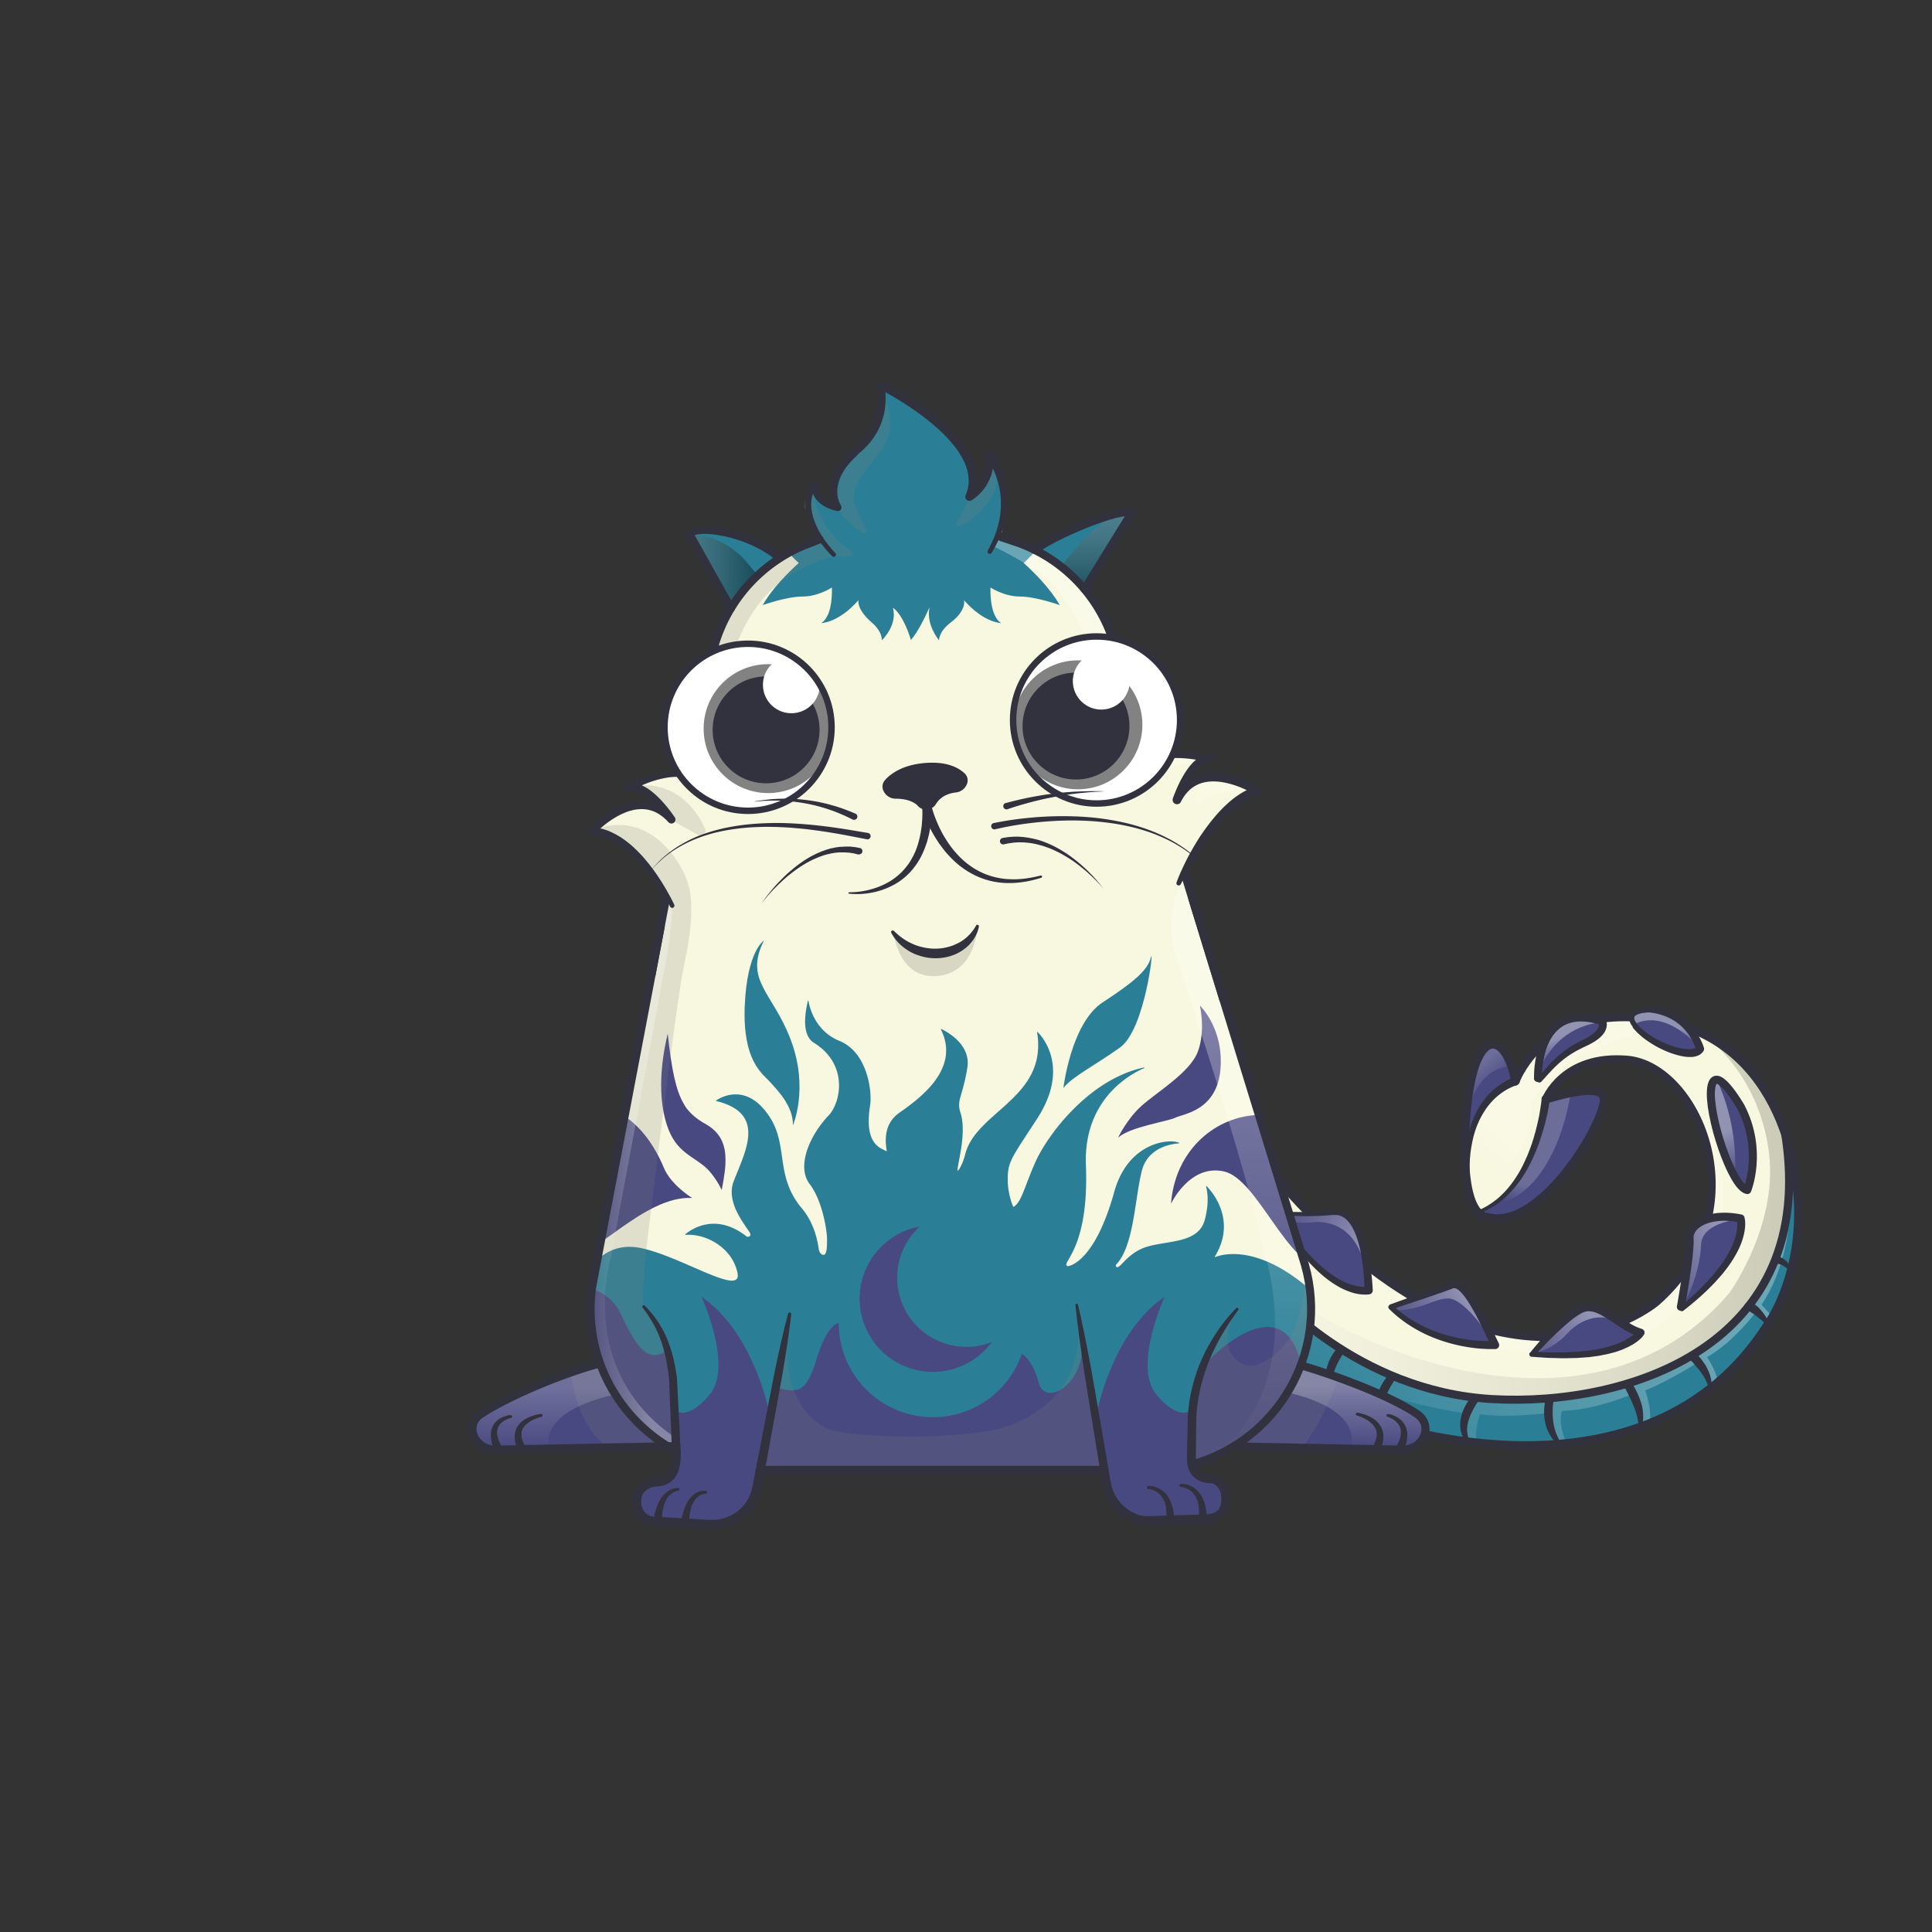 <svg xmlns="http://www.w3.org/2000/svg" viewBox="0 0 3000 3000" xmlns:xlink="http://www.w3.org/1999/xlink"><rect x="0" y="0" width="3000" height="3000" fill="#333333" stroke="none"/><g id="item_j"></g><g id="item_i"></g><mask id="hooktail_mask"><g fill="white"><path d="M0 0h3000v3000H0z"></path><path d="M0 0h3000v3000H0z"></path></g><g fill="black"><path d="M2399.9,1601.2a38.3,38.3,0,0,1,19.5,3.8l14.1,8.6c-25.9,53.4-14.1,96.3.5,123a151.2,151.2,0,0,0,38.5,45.7c10,8.6,28.1,16.7,51.7,16.7a111.4,111.4,0,0,0,13.8-.9,121.9,121.9,0,0,0,24.1-5.7h31.8v155.1H2251.8V1636.6h86.1Z"></path></g></mask><g clip-path="url(#kittyClipPath)" mask=""></g><g id="item_h"></g><g id="wild"><defs><clipPath id="wild__c"><path fill="#f8f8e0" d="M1899.4 1794.9v413.6h243.5s414.3 146 602.3-153c0 0 47-64 47-172s-53-304-270-304c-94 0-145.6 46.6-169.3 100-14.3-79-66.7-93-76.7 63-9.8 152.8 33 147 33 147 84 24 187-154 181-185-4.9-25.2-90 3-90 3s27.3-70.1 126-62c110 9 208 233 46 376 0 0-257.7 222-620.3-229z"></path></clipPath><linearGradient id="wild__d" x1="1830.15" x2="2842.15" y1="1926.85" y2="1926.85" gradientUnits="userSpaceOnUse"><stop offset="0" stop-color="#fff"></stop><stop offset=".09" stop-color="#f8f8f8"></stop><stop offset=".22" stop-color="#e3e3e3"></stop><stop offset=".37" stop-color="#c1c1c1"></stop><stop offset=".55" stop-color="#939393"></stop><stop offset=".75" stop-color="#575757"></stop><stop offset=".96" stop-color="#0f0f0f"></stop><stop offset="1"></stop></linearGradient><linearGradient id="wild__a" x1="2210.33" x2="2423.79" y1="1849.86" y2="1554.23" gradientTransform="matrix(1.24, 0.48, -0.24, 0.61, -98.81, -448.1)" gradientUnits="userSpaceOnUse"><stop offset="0" stop-color="#fff" stop-opacity="0"></stop><stop offset=".42" stop-color="#fff"></stop></linearGradient><linearGradient id="wild__e" x1="2039.31" x2="2544.47" y1="2011.68" y2="1759.1" gradientTransform="matrix(1, 0, 0, 1, 0, 0)" href="#wild__a" xlink:href="#wild__a"></linearGradient><clipPath id="wild__f"><path fill="#494981" d="M2352.8 1679.4s-90.6 24.3-72.6 168.5v-.4c-4.8-21.8-7.2-54.9-4-105.1 10-156 62.4-142.1 76.7-63"></path></clipPath><linearGradient id="wild__b" x1="2322.97" x2="2282.72" y1="1690.74" y2="1641.99" gradientUnits="userSpaceOnUse"><stop offset="0" stop-color="#fff" stop-opacity="0"></stop><stop offset=".72" stop-color="#fff"></stop></linearGradient><clipPath id="wild__g"><path fill="#494981" d="M2400.2 1707.5s-14 140.5-105 174.8h.1a39.9 39.9 0 0 0 13.9 7.1c84 24 187-154 181-185-4.9-25.2-90 3-90 3"></path></clipPath><linearGradient id="wild__h" x1="2354.41" x2="2379.41" y1="1871.21" y2="1777.71" gradientUnits="userSpaceOnUse"><stop offset="0" stop-color="#fff" stop-opacity="0"></stop><stop offset=".35" stop-color="#fff"></stop></linearGradient><clipPath id="wild__i"><path fill="#2a7f96" d="M2792.2 1884.4a392.2 392.2 0 0 0-19.9-121.2c50.9 326.4-243.1 422.2-455.1 410.2s-344-168.3-344-168.3-47-50.3-73.8-83.1v287.4h243.5s414.3 146 602.3-153c0 0 47-64 47-172z"></path></clipPath><linearGradient id="wild__j" x1="1946.04" x2="2754.5" y1="2212.32" y2="1708.34" href="#wild__b" xlink:href="#wild__b"></linearGradient><clipPath id="wild__k"><path fill="#494981" d="M2703.2 1718.9s-40-70-46-30 32 155 56 159c0 0 25-61-10-129z"></path></clipPath><linearGradient id="wild__l" x1="2701.78" x2="2661.46" y1="1830.96" y2="1731.62" href="#wild__b" xlink:href="#wild__b"></linearGradient><clipPath id="wild__m"><path fill="#494981" d="M1980.4 1882.4s36.8 6 89.8 0 54.9 121 54.9 121-61.5 17-144.7-121z"></path></clipPath><linearGradient id="wild__n" x1="1999.41" x2="2158.41" y1="1849.31" y2="1961.31" href="#wild__b" xlink:href="#wild__b"></linearGradient><clipPath id="wild__o"><path fill="#494981" d="M2159.5 2029.4s81.1-28 94.3-33.5 30.5 13.1 67.6 92.6c0-.1-94.3 6.5-161.9-59.1z"></path></clipPath><linearGradient id="wild__p" x1="2168.55" x2="2320.27" y1="2083.53" y2="1988.96" href="#wild__b" xlink:href="#wild__b"></linearGradient><clipPath id="wild__q"><path fill="#494981" d="M2379.2 2102.8s52-61.7 79-71.7 57.4 29 89.4 38c0 0-24.4 44.7-168.4 33.7z"></path></clipPath><linearGradient id="wild__r" x1="2340.04" x2="2502.07" y1="2099.54" y2="1998.54" href="#wild__b" xlink:href="#wild__b"></linearGradient><clipPath id="wild__s"><path fill="#494981" d="M2610 2030c2.6-14.2 15.4-87.1 13.6-107-2-22 32-40.8 79-30.9 0 0 18.8 54.4-89.9 141.4"></path></clipPath><linearGradient id="wild__t" x1="2540.67" x2="2717.28" y1="1990.82" y2="1880.72" href="#wild__b" xlink:href="#wild__b"></linearGradient><clipPath id="wild__u"><path fill="#494981" d="M2538.7 1592.2c24.9 31.2 90.2 54.7 101.5 36.3 0 0-13.6-55.2-78.2-61.3 0 0-24.1 0-27.9 10.6-1.3 3.5-.3 8.2 4.6 14.4z"></path></clipPath><linearGradient id="wild__v" x1="2601.45" x2="2578.13" y1="1649.45" y2="1591.97" href="#wild__b" xlink:href="#wild__b"></linearGradient><clipPath id="wild__w"><path fill="#494981" d="M2388.3 1673.5s-4.4-121.1 99.3-88.4c0 0 11.1 16.5-27.4 34.4s-53.7 39.5-69.7 57.2"></path></clipPath><linearGradient id="wild__x" x1="2449.42" x2="2430.75" y1="1637.69" y2="1591.69" href="#wild__b" xlink:href="#wild__b"></linearGradient></defs><g><path fill="none" d="M0 0h3000v3000H0z"></path><g><path fill="#f8f8e0" d="M1899.4 1794.9v413.6h243.5s414.3 146 602.3-153c0 0 47-64 47-172s-53-304-270-304c-94 0-145.6 46.6-169.3 100-14.3-79-66.7-93-76.7 63-9.8 152.8 33 147 33 147 84 24 187-154 181-185-4.9-25.2-90 3-90 3s27.3-70.1 126-62c110 9 208 233 46 376 0 0-257.7 222-620.3-229z"></path><g clip-path="url(#wild__c)" style="mix-blend-mode:multiply"><path fill="url(#wild__d)" d="M2406.3 1535.8c275.1 0 342.3 182.8 342.3 283.6s-63.1 188.1-63.1 188.1c-208.6 244-560.5 90.5-665.6 16.4h-189.7v299.6h1012v-793.3H2404z" opacity=".2"></path></g><g clip-path="url(#wild__c)" style="mix-blend-mode:overlay"><path fill="url(#wild__a)" d="M2286.1 1867.3c15.2 5.9 35.3-21.3 61.5-57.8 13.6-18.9 35.5-69.3 30-100.3 0 0 10.1-15.7 38.1-43.7s154-100.7 288-34c0 0-7.6-98.6-189.6-98.6 0 0-255.7 100.2-254.7 232.7.3 24.6-10.1 91.6 26.7 101.7z" opacity=".2"></path><path fill="url(#wild__e)" d="M2564.2 1669s50.7 13.1 69.7 45.5 106.7 192-46.9 334-608.6-11-687.6-284.8l94.8-8.2s217.4 229.6 394.1 232c149.3 2 216.9-48.9 227.9-161s-52-157.5-52-157.5z" opacity=".2"></path></g><path fill="#494981" d="M2352.8 1679.4s-90.6 24.3-72.6 168.5v-.4c-4.8-21.8-7.2-54.9-4-105.1 10-156 62.4-142.1 76.7-63"></path><g clip-path="url(#wild__f)" style="mix-blend-mode:overlay"><path fill="url(#wild__b)" d="M2357.2 1656s-62-12.5-78.4 77.2c0 0-5.6-121.6 45.1-121.7 30.9 0 33.3 44.5 33.3 44.5z" opacity=".2"></path></g><path fill="#494981" d="M2400.2 1707.5s-14 140.5-105 174.8h.1a39.9 39.9 0 0 0 13.9 7.1c84 24 187-154 181-185-4.9-25.2-90 3-90 3"></path><g clip-path="url(#wild__g)" style="mix-blend-mode:overlay"><path fill="url(#wild__h)" d="M2441.5 1679.4s-15.3 175-127.7 193.8l72.4-185.8z" opacity=".2"></path></g><path fill="#2a7f96" d="M2792.2 1884.4a392.2 392.2 0 0 0-19.9-121.2c50.9 326.4-243.1 422.2-455.1 410.2s-344-168.3-344-168.3-47-50.3-73.8-83.1v287.4h243.5s414.3 146 602.3-153c0 0 47-64 47-172z"></path><g clip-path="url(#wild__i)" style="mix-blend-mode:overlay"><path fill="url(#wild__j)" d="M2771.8 1753.1s36.9 163-36.4 272.8l15.8 17.8-6 11.8-17.8-19.4s-32.7 45.5-76.7 71.4c0 0 15.5 21.9 17 41l-10.8 8.5s-8.7-29.9-19.8-41.8c0 0-49.5 31.3-82.5 43.8 0 0 12.7 35.7 5.6 51.4l-12.6 4.8s7.8-20.5-11.2-51c0 0-61.3 26.1-110.8 26.6 0 0-7.9 16.8 7.1 51.2l-11.2.9s-16.5-19.2-17.5-48.7c0 0-67.3 8.1-105.8 1.7 0 0-11.5 32-3.6 44.2l-14.9-1.7s-13.3-23.6-2.5-43.5c0 0-163.5-22.1-267-90.2S1854.4 1959 1854.4 1959l22.7-91.5s179 278 453 292c0 0 477.4 47.3 441.7-406.4z" opacity=".3"></path></g><path fill="none" stroke="#31323d" stroke-linecap="round" stroke-linejoin="round" stroke-width="12.5" d="M1899.4 1794.9v413.6h243.5s414.3 146 602.3-153c0 0 47-64 47-172s-53-304-270-304c-94 0-145.6 46.6-169.3 100-14.3-79-66.7-93-76.7 63-9.8 152.8 33 147 33 147 84 24 187-154 181-185-4.9-25.2-90 3-90 3s27.3-70.1 126-62c110 9 208 233 46 376 0 0-257.7 222-620.3-229z"></path><path fill="#494981" d="M2703.2 1718.9s-40-70-46-30 32 155 56 159c0 0 25-61-10-129z"></path><g clip-path="url(#wild__k)" style="mix-blend-mode:overlay"><path fill="url(#wild__l)" d="M2656.5 1659.5s47.3 72 36.3 182c0 0-52.6-48-52.6-136.7 0-55.9 16.3-45.3 16.3-45.3z" opacity=".4"></path></g><path fill="none" stroke="#31323d" stroke-linecap="round" stroke-linejoin="round" stroke-width="12.5" d="M2703.2 1718.9s-40-70-46-30 32 155 56 159c0 0 25-61-10-129z"></path><path fill="#494981" d="M1980.4 1882.4s36.8 6 89.8 0 54.9 121 54.9 121-61.5 17-144.7-121z"></path><g clip-path="url(#wild__m)" style="mix-blend-mode:overlay"><path fill="url(#wild__n)" d="M1958.1 1866.5s24.3 37 77.8 31.5 75.6 35.5 82.1 63.5c0 0 34.2-80.5-24.3-91s-135.6-4-135.6-4z" opacity=".4"></path></g><path fill="#494981" d="M2159.5 2029.4s81.1-28 94.3-33.5 30.5 13.1 67.6 92.6c0-.1-94.3 6.5-161.9-59.1z"></path><g clip-path="url(#wild__o)" style="mix-blend-mode:overlay"><path fill="url(#wild__p)" d="M2306.7 2067s-34.2-50.8-58.2-50.8-51.6 25.2-99.2 16.5l5.3-24.2 102.5-40.6 73 40.1 2.5 57z" opacity=".4"></path></g><path fill="#494981" d="M2379.2 2102.8s52-61.7 79-71.7 57.4 29 89.4 38c0 0-24.4 44.7-168.4 33.7z"></path><g clip-path="url(#wild__q)" style="mix-blend-mode:overlay"><path fill="url(#wild__r)" d="M2356.5 2104.6s43.7 2.9 76.7-33.6c28.2-31.2 66.7-30.2 78.2-15.5v-38.7h-139.2z" opacity=".4"></path></g><path fill="#494981" d="M2610 2030c2.6-14.2 15.4-87.1 13.6-107-2-22 32-40.8 79-30.9 0 0 18.8 54.4-89.9 141.4"></path><g clip-path="url(#wild__s)" style="mix-blend-mode:overlay"><path fill="url(#wild__t)" d="M2721.8 1891.7s-79.5-.5-80.5 41.8-30.3 121.6-54.4 108.3l15.2-176.3 107 6z" opacity=".4"></path></g><path fill="#494981" d="M2538.7 1592.2c24.9 31.2 90.2 54.7 101.5 36.3 0 0-13.6-55.2-78.2-61.3 0 0-24.1 0-27.9 10.6-1.3 3.5-.3 8.2 4.6 14.4z"></path><g clip-path="url(#wild__u)" style="mix-blend-mode:overlay"><path fill="url(#wild__v)" d="M2523.5 1601.1s46.3-55.1 123.3 33.9c0 0 2-50.6-41.3-70.7-58.3-27-84 12.8-82 36.8z" opacity=".4"></path></g><path fill="#494981" d="M2388.3 1673.5s-4.4-121.1 99.3-88.4c0 0 11.1 16.5-27.4 34.4s-53.7 39.5-69.7 57.2"></path><g clip-path="url(#wild__w)" style="mix-blend-mode:overlay"><path fill="url(#wild__x)" d="M2494.7 1569.2v18s-72.9-4.2-106.2 78.4c0 0-31.8-52.4 11.7-91.9s94.5-4.5 94.5-4.5z" opacity=".4"></path></g><path fill="none" stroke="#31323d" stroke-linecap="round" stroke-linejoin="round" stroke-width="12.5" d="M2772.3 1762.3c50.9 326.4-243.1 422.2-455.1 410.2s-344-168.3-344-168.3-45.6-48.7-72.6-81.6"></path><path fill="#31323d" d="M2294.1 2177.4v.2l-.2.4-1.1 1.7-1.7 2.7-2.1 3.6-2.3 4.3-1.2 2.4-1.2 2.5-1.1 2.6-1.1 2.7-1 2.8-.9 2.8c-.6 2-.9 3.7-1.3 5.7a50.9 50.9 0 0 0-.7 5.6c-.1 1.8-.1 3.6 0 5.2s.3 3.3.6 4.7.3 1.4.4 2.1.3 1.3.5 1.9.7 2.2 1 3.1l.7 2 .3.7v.2a2.5 2.5 0 0 1-4.2 2.6l-.6-.6c-.3-.4-.9-1-1.5-1.8l-1-1.4-1.1-1.7a33.5 33.5 0 0 1-2.3-4.4 37.8 37.8 0 0 1-2-5.6 42.1 42.1 0 0 1-1.3-6.5 48.7 48.7 0 0 1-.3-7.1 59.2 59.2 0 0 1 .7-7.2l.7-3.6.9-3.5 1.1-3.3 1.2-3.2 1.3-3 1.4-2.8 1.4-2.6 1.4-2.4 1.3-2.1 1.3-1.9 2.2-3 1.6-1.9.5-.5h.1a6.3 6.3 0 0 1 9.7 7.9z"></path><path fill="#31323d" d="M2164.1 2144.9v.2l-.2.4-1.1 1.7-1.7 2.7-2.1 3.6-2.3 4.3-1.2 2.4-1.2 2.5-1.1 2.6-1.1 2.7-1 2.8-.9 2.8c-.6 2-.9 3.7-1.3 5.7a50.9 50.9 0 0 0-.7 5.6c-.1 1.8-.1 3.6 0 5.2s.3 3.3.6 4.7.3 1.4.4 2.1.3 1.3.5 1.9.7 2.2 1 3.1l.7 2 .3.7v.2a2.5 2.5 0 0 1-4.2 2.6l-.6-.6c-.3-.4-.9-1-1.5-1.8l-1-1.4-1.1-1.7a33.5 33.5 0 0 1-2.3-4.4 37.8 37.8 0 0 1-2-5.6 42.1 42.1 0 0 1-1.3-6.5 48.7 48.7 0 0 1-.3-7.1 59.2 59.2 0 0 1 .7-7.2l.7-3.6.9-3.5 1.1-3.3 1.2-3.2 1.3-3 1.4-2.8 1.4-2.6 1.4-2.4 1.3-2.1 1.3-1.9 2.2-3 1.6-1.9.5-.5h.1a6.3 6.3 0 0 1 9.7 7.9z"></path><path fill="#31323d" d="M2085.2 2102.5l-.2.2-.4.7-1.7 2.8-2.6 4.5c-1 1.7-2.1 3.7-3.2 5.9l-1.6 3.4c-.5 1.2-1.1 2.4-1.6 3.7l-.8 2-.7 2c-.3.7-.4 1.4-.7 2.1s-.4 1.4-.6 2.2c-.8 3.2-1.6 6.5-2.3 9.8s-1.3 6.7-1.9 10.1a161.3 161.3 0 0 0-2.2 20c-.1 3.2-.1 6.3 0 9.1a73.3 73.3 0 0 0 .9 8.1 44.5 44.5 0 0 0 3.4 11.4 32.3 32.3 0 0 0 1.5 2.9l.6 1h.1a2.5 2.5 0 0 1-4 3l-.9-1a37.7 37.7 0 0 1-2.3-3.1 41.7 41.7 0 0 1-2.9-5.3 53.3 53.3 0 0 1-2.7-7.3 69.1 69.1 0 0 1-2-8.9 89.7 89.7 0 0 1-1.1-10c-.2-3.5-.3-7-.1-10.6s.3-7.3.7-10.9.8-7.2 1.4-10.8 1.2-7 1.8-10.3l.5-2.6c.2-.9.3-1.8.6-2.6l.7-2.5.8-2.4a69.2 69.2 0 0 1 3.5-8.6c.6-1.3 1.3-2.5 1.9-3.7l1.9-3.2c1.2-2 2.4-3.6 3.4-5l2.5-3.1.7-.8.2-.3a6.3 6.3 0 0 1 9.8 7.7v.2z"></path><path fill="#31323d" d="M2412.2 2175v.8l-.3 1.9-.4 3.3c-.1 1.3-.3 2.7-.4 4.3v2.5c0 .9-.2 1.7-.1 2.6v2.8c0 .9-.1 1.9 0 2.9s.1 4 .3 6.1l.3 3.1.3 3 .6 3.4c.2 1.1.4 2 .6 3s.4 2 .7 2.9.5 2 .8 2.9l.9 2.8c.3.9.7 1.8 1 2.6s1.4 3.3 2 4.8l.5 1.1.5 1 1 1.9.9 1.7.8 1.4 1.5 2.7v.2a2.5 2.5 0 0 1-3.8 3.1l-2.5-2.2-1.3-1.2-1.4-1.5a43 43 0 0 1-3.2-3.8 47.6 47.6 0 0 1-3.4-4.8c-.5-.9-1.2-1.8-1.7-2.8l-1.6-3c-.6-1-1-2.1-1.5-3.2a34.8 34.8 0 0 1-1.4-3.4c-.4-1.2-.9-2.4-1.2-3.5l-.9-3.3v-1.1l-.2-.9-.4-1.8-.7-3.6a34.1 34.1 0 0 1-.4-3.6l-.3-3.5c-.2-2.3-.1-4.5-.1-6.6s.2-4.1.4-5.9.5-3.5.7-5 .6-2.8.8-3.8.5-2 .7-2.6l.3-.8a6.3 6.3 0 0 1 12.1 3z"></path><path fill="#31323d" d="M2545.1 2215.1s-.2-1.1-.6-3-.8-4.6-1.4-7.8c-.3-1.6-.7-3.3-1.1-5s-.9-3.6-1.5-5.5-1.2-3.8-1.9-5.7l-1.1-2.8-1.2-2.9-1.2-2.9-1.3-2.9c-.8-1.9-1.7-3.8-2.6-5.6l-2.5-5.2-2.3-4.6-4.9-9.4v-.2a6.3 6.3 0 0 1 10.6-6.6l.5.7 1.3 2c1.1 1.7 2.7 4.1 4.3 7.1s1.7 3.1 2.6 4.9 1.8 3.6 2.6 5.6 1.7 4 2.5 6.2l1.2 3.3c.4 1.1.8 2.2 1.1 3.3l.5 1.6.3.9.2.9c.3 1.2.6 2.3.8 3.5s.4 2.3.7 3.4.3 2.3.4 3.4.4 4.3.4 6.4 0 3.9-.1 5.7a78.8 78.8 0 0 1-.9 8.3c-.1 1-.3 1.8-.4 2.3v.8a2.5 2.5 0 0 1-5 .1z"></path><path fill="#31323d" d="M2631.3 2100l.5.4 1.4 1.2 2.3 2.1c.9.8 1.8 1.8 2.7 2.8l3 3.4c1 1.3 2 2.7 3 4.1l1.5 2.2.8 1.1.4.6h.2l.2.3c.9 1.5 1.8 3 2.7 4.8s.9 1.7 1.3 2.6l1.2 2.6c.4.8.8 1.7 1.1 2.6l1 2.5c.6 1.7 1.1 3.4 1.5 4.9l1 4.5.5 3.9a11.5 11.5 0 0 1 .1 1.6v4a2.5 2.5 0 0 1-4.9.9v-.1l-.8-2.2a26.3 26.3 0 0 0-.9-2.5l-1.4-3.2-1.8-3.6-2.2-3.9c-.9-1.3-1.6-2.7-2.6-4l-1.4-2-1.5-2c-.9-1.3-2.1-2.7-3.2-4.1l-3.1-3.6-2.9-3.5-2.7-3-2.2-2.5-1.7-1.9-1.2-1.3-.4-.5a6.3 6.3 0 0 1 8.5-9.2z"></path><path fill="#31323d" d="M2715.8 2022.3h2l1.1.3 2.5 1 1.4.7 1.4.8a29.1 29.1 0 0 1 2.9 2.1l1.5 1.2 1.4 1.3.9.8.6.7 1.3 1.4 1.3 1.4 1.3 1.6 2.6 3.2c.9 1.1 1.5 2.1 2.2 3.2l2 3c.6.9 1.2 1.9 1.7 2.7l2.4 4.2.8 1.6a2.5 2.5 0 0 1-3.8 3.2h-.1l-1.4-1.1-3.5-3-2.3-2-2.6-2.2-2.8-2.3-2.8-2.2-1.4-1.1-1.5-1.1-1.5-1.1-.7-.5h-.2l-.3-.2-2.6-1.7-2.2-1.4-.9-.6-.8-.5-1.2-.7-.3-.2c.3 0-.1-.1 0-.1a6.2 6.2 0 1 1 1.6-12.4z"></path><path fill="#31323d" d="M2755.7 1950.1h2.2l2.1.4 2.5.7 2.7 1.1 2.8 1.5 2.7 1.9a32.2 32.2 0 0 1 2.5 2.1 29.7 29.7 0 0 1 2.3 2.3c.7.8 1.4 1.5 2 2.3l1.7 2.2 1.4 2.1 1.1 1.8.8 1.4.7 1.2a2.5 2.5 0 0 1-4 3h-.1l-.9-.9-1-1.1-1.3-1.3-1.6-1.5-1.9-1.5-2.1-1.5-2.2-1.3-2.2-1.1-2.2-.8-2-.5-1.7-.3h-2.7a6.3 6.3 0 0 1-1.6-12.2z"></path><path fill="#31323d" d="M2354.6 1685.5h-.5l-1.3.4c-1.2.4-3 1.1-5.3 2.1a89.7 89.7 0 0 0-8.1 4.1 99.8 99.8 0 0 0-9.9 6.6 103.1 103.1 0 0 0-10.7 9.4 104.5 104.5 0 0 0-10.3 12.2l-1.2 1.7-1.2 1.8-2.3 3.6-2.2 3.7c-.7 1.3-1.5 2.5-2.1 3.8l-2 3.9c-.7 1.3-1.2 2.7-1.8 4.1s-1.2 2.7-1.8 4.1l-1.6 4.2a153.1 153.1 0 0 0-5.1 17.2c-1.3 5.8-2.4 11.6-3.2 17.2-.2 1.4-.5 2.8-.6 4.2l-.4 4.1c-.2 2.7-.6 5.4-.6 8l-.4 7.6c-.1 2.5 0 4.9 0 7.2v3.4c0 1.1 0 2.2.1 3.2l.3 5.9.2 5.2.4 4.4.7 8.4a2.5 2.5 0 0 1-5 .5l-1.1-8.5-.6-4.5-.4-5.3-.5-6.1c-.1-1.1-.2-2.2-.2-3.3v-3.4c-.1-2.3-.2-4.8-.2-7.3v-7.9c0-2.7.2-5.5.3-8.3l.2-4.3c.1-1.4.3-2.9.4-4.4.5-5.9 1.4-12 2.6-18.1a161.9 161.9 0 0 1 4.7-18.4l1.5-4.5c.5-1.5 1.1-3 1.7-4.5s1.1-3 1.8-4.4l2-4.3c.6-1.5 1.4-2.8 2.1-4.2l2.2-4.1 2.4-4 1.2-2 1.3-1.9a114.1 114.1 0 0 1 22.2-24.6 111.5 111.5 0 0 1 10.9-7.8 101.2 101.2 0 0 1 9.1-5.1c2.6-1.3 4.8-2.1 6.3-2.7l1.9-.7.6-.2a6.3 6.3 0 1 1 3.8 11.9h-.4z"></path><path fill="#31323d" d="M2406.4 1708.1l-.3 2.5c-.2 1.6-.6 3.9-1.1 6.9s-1.2 6.5-2 10.5-1.9 8.6-3.1 13.5-2.7 10.3-4.4 15.8l-1.3 4.2-1.4 4.3c-.9 2.9-2 5.9-3 8.9s-2.3 6-3.4 9.1-2.5 6.1-3.8 9.2-2.7 6.1-4.2 9.2l-2.2 4.6-2.4 4.5c-1.5 3-3.3 5.9-5 8.9s-3.6 5.7-5.4 8.6-3.8 5.5-5.8 8.1l-3 3.9-1.5 1.9-1.6 1.8c-2.1 2.4-4.1 4.9-6.3 7.1s-4.2 4.4-6.4 6.4-4.2 4-6.4 5.7l-3.2 2.6-1.5 1.2-1.6 1.1-6 4.2-5.7 3.4c-1.8 1.1-3.6 1.9-5.2 2.7l-4.4 2.2-8.7 3.5a2.5 2.5 0 0 1-2-4.6h.2l8.2-3.7 4.1-2.3c1.5-.8 3.2-1.6 4.8-2.8l5.3-3.4 5.6-4.2 1.5-1.1 1.4-1.2 2.9-2.5c2-1.7 3.9-3.7 5.9-5.6s3.9-4.1 5.9-6.3 3.8-4.6 5.7-6.9l1.4-1.8 1.4-1.9 2.7-3.8c1.8-2.6 3.5-5.3 5.2-8s3.3-5.5 4.9-8.4 3.1-5.7 4.5-8.7l2.1-4.4 2-4.5c1.4-3 2.6-6 3.8-9s2.3-6 3.4-9 2.1-5.9 3-8.9 1.9-5.8 2.6-8.7l1.2-4.2 1.1-4.1c1.4-5.5 2.6-10.7 3.7-15.5s1.9-9.2 2.5-13.2 1.2-7.4 1.6-10.2.7-5.1.8-6.5l.2-2.3a6.3 6.3 0 1 1 12.4 1.2v.2z"></path><path fill="#31323d" d="M1980.8 1880c4.7.6 9.6 1 14.5 1.3s9.7.5 14.6.6q14.6.3 29.2-.5l7.3-.5 7.3-.6 7.3-.7 7.2-.9 1.9-.2h6.2a31.7 31.7 0 0 1 8.3 1.6 36.7 36.7 0 0 1 14 8.8 61.1 61.1 0 0 1 9.7 12.5 103.1 103.1 0 0 1 6.8 13.8 185.9 185.9 0 0 1 8.8 28.9c2.2 9.8 3.8 19.6 5.1 29.5q.9 7.4 1.6 14.9c.4 5 .8 9.9 1 15a6.1 6.1 0 0 1-4.4 6.1h-.1l-.7.2h-.5l-1 .2-1.9.2h-4a58.2 58.2 0 0 1-6.9-.4 75 75 0 0 1-13.1-2.9 109 109 0 0 1-23.6-10.8 162.2 162.2 0 0 1-20.7-14.8c-3.2-2.7-6.4-5.5-9.4-8.4s-6-5.8-8.9-8.8-5.7-6.1-8.5-9.2-5.4-6.3-8-9.5-5.2-6.5-7.7-9.8-5-6.7-7.4-10l-7.1-10.2q-3.5-5.2-6.8-10.4l-3.3-5.2-3.2-5.3-6.3-10.7a2.5 2.5 0 0 1 2.5-3.8zm4.7 5.7l3.7 5.8 3.4 5.1 3.5 5.1q3.5 5.1 7.1 10l7.3 9.8q3.7 4.8 7.6 9.6c2.6 3.1 5.2 6.3 7.9 9.3s5.4 6.1 8.2 9 5.6 5.8 8.5 8.6 5.9 5.5 8.9 8.2 6.1 5.2 9.3 7.7a152.1 152.1 0 0 0 19.9 13.2 98 98 0 0 0 21.5 8.9 63.3 63.3 0 0 0 11.1 2 46 46 0 0 0 5.4.1l2.6-.2 1.2-.2h.8l-4.6 6.1c0-4.7-.2-9.6-.5-14.4s-.6-9.6-1.1-14.4c-.9-9.6-2.2-19.2-4-28.6a175.9 175.9 0 0 0-7.4-27.6 93.8 93.8 0 0 0-5.8-12.7 52.3 52.3 0 0 0-7.9-11 28.2 28.2 0 0 0-10.5-7.1 23.5 23.5 0 0 0-6.1-1.4h-6.6l-7.4.6-7.4.5-7.4.4-7.4.2q-14.8.4-29.7-.4c-4.9-.2-9.9-.6-14.8-1.1z"></path><path fill="#31323d" d="M2158.2 2025.7l51.8-18.7 25.8-9.5 12.8-4.9 3.1-1.2.9-.4.6-.2.7-.2 2.4-.5a17.5 17.5 0 0 1 9.4 1.5 30.2 30.2 0 0 1 7 4.5 55.9 55.9 0 0 1 5.5 5.3 113.5 113.5 0 0 1 9 11.3c5.4 7.8 10.2 15.8 14.8 23.9s8.9 16.3 13.1 24.5 8.2 16.5 12.2 24.8a6.2 6.2 0 0 1-5.1 8.9h-11.7l-11.3-.6q-11.3-.9-22.4-2.8a252.6 252.6 0 0 1-43.7-11.5 219.6 219.6 0 0 1-40.7-19.6 200.8 200.8 0 0 1-18.5-12.9c-3-2.3-5.9-4.7-8.7-7.2s-5.6-5.1-8.2-7.7a4 4 0 0 1 1.4-6.6zm9.1 5.4l3.1 2.7c2.7 2.3 5.6 4.6 8.5 6.7a192 192 0 0 0 18 11.9 209.9 209.9 0 0 0 39.3 17.7 241.7 241.7 0 0 0 42 9.9c7.1 1 14.3 1.7 21.5 2.1l10.8.3h10.5l-5.2 8.9q-5.7-12.5-11.6-24.8c-4-8.2-8-16.3-12.3-24.3s-8.8-15.8-13.7-23.2a103.2 103.2 0 0 0-7.9-10.4 45.7 45.7 0 0 0-4.3-4.4 20.2 20.2 0 0 0-4.5-3.1 7.3 7.3 0 0 0-3.9-.8l-.9.2h-.4l-.7.3-3.3 1.3-13 4.7-26.1 9z"></path><path fill="#31323d" d="M2376.1 2100.3c2.7-3.4 5.5-6.8 8.3-10.1l8.5-9.9q8.6-9.8 17.7-19.2c3.1-3.1 6.1-6.2 9.3-9.2s6.4-6 9.8-8.9 6.8-5.7 10.4-8.4a85.7 85.7 0 0 1 11.8-7.4c1-.6 2.3-1 3.4-1.6l.4-.2h.7l.8-.2 1.5-.5 2.1-.5 2.1-.4a30 30 0 0 1 4-.3 42.8 42.8 0 0 1 14.8 2.6 84.3 84.3 0 0 1 12.8 5.8c4 2.2 7.8 4.5 11.5 6.9 7.4 4.8 14.4 9.7 21.5 14.1 3.5 2.2 7.1 4.3 10.7 6.1a72.7 72.7 0 0 0 10.9 4.4l.5.2a6 6 0 0 1 3.8 7.6 6.3 6.3 0 0 1-.6 1.2l-.7 1-.5.7-1.1 1.4-2.2 2.4a51.7 51.7 0 0 1-4.7 4.1l-2.4 1.9-2.5 1.7-2.5 1.6-1.3.8-1.3.7-5.2 2.8-5.3 2.4-2.7 1.2-1.3.6-1.4.5-5.4 1.9c-3.6 1.4-7.3 2.2-11 3.2l-2.8.7-2.8.7-5.6 1.1c-3.7.7-7.4 1.6-11.1 2l-11.2 1.5-1.4.2h-1.4l-2.8.2-5.6.4-5.6.4-2.8.2h-2.8l-11.2.3H2423l-11.2-.3c-3.7-.1-7.4-.1-11.2-.4l-22.2-1.5a4 4 0 0 1-2.9-6.4h.1zm11.9-1l13.4.6c3.7.2 7.3.1 11 .1h16.5l5.5-.3 10.9-.5h2.7l2.7-.3 5.4-.6 5.4-.5 2.7-.3h1.4l1.3-.2 10.7-1.7c3.6-.5 7.1-1.4 10.6-2.2l5.3-1.2 2.6-.7 2.6-.8c3.4-1.1 6.9-1.9 10.2-3.3l5-1.9 1.2-.5 1.2-.6 2.4-1.1 4.7-2.3 4.5-2.6 1.1-.6 1.1-.7 2.1-1.4 2.1-1.5 1.9-1.6a39.6 39.6 0 0 0 3.5-3.3l1.5-1.7.6-.8.3-.4h.1l3.8 9a75.7 75.7 0 0 1-13.2-4.9c-4.2-2-8.1-4.2-11.9-6.5-7.6-4.6-14.7-9.6-21.8-14.2-3.6-2.3-7.1-4.5-10.6-6.5a71.8 71.8 0 0 0-10.7-5.1 30.3 30.3 0 0 0-10.5-2.1h-2.5l-1.1.2-1 .2-1.5.5-.8.2h-.4l-2.5 1.1a73.9 73.9 0 0 0-10.2 6.1c-3.4 2.3-6.7 4.9-9.9 7.5s-6.5 5.4-9.6 8.2l-9.4 8.6-9.2 8.9-9 9.1-8.9 9.3z"></path><path fill="#31323d" d="M2603.8 2029c3-16.7 5.7-33.4 8.2-50.1 1.2-8.4 2.4-16.7 3.4-25.1.5-4.2.9-8.3 1.3-12.5s.7-8.3.7-12.3v-2.9c0-.9 0-1-.1-1.4v-3.6c0-.7 0-1.4.1-2.1a25.2 25.2 0 0 1 .7-4.1 31.1 31.1 0 0 1 7.7-13.8 46.5 46.5 0 0 1 11.7-8.9 66.3 66.3 0 0 1 13-5.4 94.9 94.9 0 0 1 26.9-3.7 127.6 127.6 0 0 1 26.6 2.8h.2a6 6 0 0 1 4.5 4.1 20.2 20.2 0 0 1 .5 2l.3 1.6c.2 1.1.3 2.1.3 3.2a55.1 55.1 0 0 1 .1 6.1 75.5 75.5 0 0 1-1.5 11.7 99.6 99.6 0 0 1-3 11.2c-.6 1.8-1.3 3.6-1.9 5.4l-2.2 5.2-2.4 5.1-2.6 5-2.8 4.9-2.9 4.8c-1 1.6-2 3.1-3.1 4.7s-2.1 3.1-3.2 4.6l-3.3 4.5-3.4 4.4-1.7 2.2-1.8 2.1-3.6 4.2c-2.5 2.7-4.9 5.5-7.4 8.2l-3.8 4-1.9 2-2 1.9c-2.6 2.6-5.2 5.2-7.9 7.7s-5.3 5-8.1 7.4-5.4 4.9-8.3 7.2l-8.4 7-8.5 6.8a4 4 0 0 1-5.1-6.2h.1l8.2-6.9c2.7-2.3 5.4-4.7 8.1-7.1s5.3-4.8 7.9-7.3 5.2-5 7.7-7.5 5-5.1 7.5-7.7l1.9-1.9 1.8-2 3.6-4c2.4-2.7 4.6-5.4 6.9-8.1l3.3-4.2 1.7-2.1 1.6-2.1 3.2-4.3 3-4.4c1-1.4 2-2.9 2.9-4.4s1.9-2.9 2.8-4.5l2.6-4.5 2.5-4.6 2.3-4.7 2.1-4.7 1.9-4.8c.5-1.6 1.1-3.2 1.6-4.9a87.9 87.9 0 0 0 2.4-9.8 63.5 63.5 0 0 0 1-9.8 42.7 42.7 0 0 0-.2-4.7c-.1-.8-.2-1.5-.3-2.2l-.2-1-.2-.6 4.6 4.1a115.2 115.2 0 0 0-24-2.6 82.6 82.6 0 0 0-23.4 3.2 53.9 53.9 0 0 0-10.5 4.3 34.2 34.2 0 0 0-8.5 6.5 18.7 18.7 0 0 0-4.7 8.2 12.8 12.8 0 0 0-.4 2.2c0 .4 0 .8-.1 1.1v2.7c0 .6.1 1.2.1 1.8v3.4c-.1 4.5-.4 8.8-.8 13.2s-.8 8.6-1.3 12.9c-1 8.5-2.2 17-3.4 25.4q-3.8 25.3-8.3 50.5a6.3 6.3 0 0 1-12.3-2.2z"></path><path fill="#31323d" d="M2541.8 1589.8l1.1 1.3 1.1 1.2 2.4 2.5c1.6 1.6 3.4 3.2 5.1 4.7a114.7 114.7 0 0 0 11.2 8.3 149.4 149.4 0 0 0 24.9 13 118.3 118.3 0 0 0 26.5 7.7 62 62 0 0 0 6.6.6 37.5 37.5 0 0 0 6.2-.2l2.8-.5 2.3-.8a5.4 5.4 0 0 0 2.5-2.2l-.8 5-.3-1.2-.4-1.4-1-2.8c-.7-1.9-1.5-3.8-2.4-5.6s-1.8-3.7-2.8-5.5-2.1-3.6-3.2-5.3-2.3-3.4-3.6-5-2.6-3.2-3.9-4.7l-2.1-2.2-2.2-2.2-2.3-2.1-1.2-1-1.2-1c-1.6-1.3-3.3-2.5-4.9-3.7s-3.4-2.3-5.2-3.3l-2.7-1.5-2.8-1.4-2.8-1.3-2.9-1.2c-1.9-.7-3.9-1.5-5.9-2l-3-.9-3-.8-1.5-.4-1.5-.3-3.1-.6-6.3-.9h-2.3l-2.8.2-5.5.7a44 44 0 0 0-5.2 1.2l-2.4.8-2.2 1-1.8 1.2a6.4 6.4 0 0 0-1.2 1.3l-.2.3-.2.4V1580.1a2.4 2.4 0 0 0 0 .4 4.7 4.7 0 0 0 0 .9 10.6 10.6 0 0 0 1.4 4.1 24.3 24.3 0 0 0 1.3 2.2zm-6.3 4.9l-1.9-2.6a32.1 32.1 0 0 1-1.7-2.9 26.4 26.4 0 0 1-1.4-3.3 16.3 16.3 0 0 1-.9-3.7 12.5 12.5 0 0 1-.1-2.1 9.1 9.1 0 0 1 .1-1.1v-2l.2-.5.2-.5.4-1 .5-.9a14.4 14.4 0 0 1 2.6-3.1 19.2 19.2 0 0 1 3-2.2l3.1-1.6 3.1-1.2a52.4 52.4 0 0 1 6.2-1.7c2.1-.4 4.1-.7 6.2-1l3.1-.3 3.2-.2h.4l6.8.7 3.4.5 1.7.3 1.7.4 3.4.7 3.4.9c2.2.6 4.4 1.3 6.6 2l3.3 1.2 3.2 1.3 3.2 1.5 3.1 1.6c2.1 1 4.1 2.3 6.1 3.5s3.9 2.6 5.8 4l1.4 1.1 1.4 1.1 2.7 2.3 2.6 2.4 2.5 2.5 2.4 2.6 2.3 2.7q2.3 2.7 4.3 5.6c1.4 1.9 2.7 3.9 3.9 5.9s2.4 4.1 3.4 6.2 2.1 4.2 3 6.4l1.3 3.4.6 1.7.6 1.9a6.1 6.1 0 0 1-.8 4.9 17.2 17.2 0 0 1-3.9 4.3 20.2 20.2 0 0 1-4.6 2.7 29.5 29.5 0 0 1-8.9 2.1 49.6 49.6 0 0 1-8.3-.1 73.8 73.8 0 0 1-7.8-1.1 129.4 129.4 0 0 1-28.7-9.6 159.1 159.1 0 0 1-25.9-14.9 123.7 123.7 0 0 1-11.7-9.4c-1.9-1.7-3.7-3.5-5.4-5.3l-2.5-2.8-1.3-1.5-1.1-1.4h-.1z"></path><path fill="#31323d" d="M2382.1 1673.8c-.1-1.9 0-3.7 0-5.4s.1-3.5.2-5.3c.2-3.5.5-7 1-10.5a150.6 150.6 0 0 1 4-20.8 111.1 111.1 0 0 1 7.5-20.2 76.9 76.9 0 0 1 12.4-18.3 60.8 60.8 0 0 1 18-13.5 63.1 63.1 0 0 1 10.6-4 67.1 67.1 0 0 1 11-2 81.5 81.5 0 0 1 11-.4l5.4.4 2.7.3 2.7.4c3.6.5 7.1 1.2 10.5 2l5.2 1.3 5.1 1.5h.1a5.8 5.8 0 0 1 3.2 2.4l.2.3h.1v.3l.2.5.4.8.6 1.6a18.1 18.1 0 0 1 .7 3.2 19.8 19.8 0 0 1-.2 6.3 25.6 25.6 0 0 1-4.7 10.3 41.7 41.7 0 0 1-7 7.3 71.1 71.1 0 0 1-7.8 5.5c-2.7 1.6-5.4 3.1-8.1 4.5l-4.1 2-3.9 1.8-3.9 1.9-3.7 1.9c-2.5 1.2-4.9 2.7-7.4 4.1l-3.6 2.2-3.6 2.3-3.5 2.4-3.4 2.5-1.7 1.3-1.6 1.3-3.3 2.7-3.2 2.8-3.1 2.9-3.1 3-3 3-5.9 6.3-5.8 6.4-5.9 6.5a4 4 0 0 1-6-5.3l5.6-6.6 5.7-6.7 5.9-6.6 3-3.3 3.1-3.2 3.2-3.1 3.3-3.1 3.4-3 1.7-1.5 1.8-1.4 3.5-2.8 3.6-2.7 3.7-2.6 3.8-2.5c2.6-1.6 5.1-3.2 7.8-4.6l4-2.2 3.9-2 4-2 3.7-1.9c2.5-1.3 4.8-2.7 7.1-4.2a59.7 59.7 0 0 0 6.3-4.8 30 30 0 0 0 4.9-5.4 13.6 13.6 0 0 0 2.4-5.5 7.5 7.5 0 0 0 0-2.4 5.6 5.6 0 0 0-.3-1.1l-.2-.4h-.1v.2l3.3 2.5-4.7-1.4-4.7-1.2c-3.1-.7-6.3-1.4-9.4-1.8l-2.4-.3-2.4-.2-4.7-.3a69 69 0 0 0-9.3.3 54.6 54.6 0 0 0-9 1.7 50.6 50.6 0 0 0-8.4 3.2 45.3 45.3 0 0 0-7.6 4.7 50.7 50.7 0 0 0-6.7 6.1 64.4 64.4 0 0 0-10.4 15.3 98.7 98.7 0 0 0-6.7 17.9 138.2 138.2 0 0 0-3.7 19.1c-.4 3.2-.7 6.5-.9 9.7-.1 1.6-.2 3.3-.2 4.9s-.1 3.3 0 4.7a6.2 6.2 0 0 1-12.5.3z"></path></g></g></g><g clip-path="url(#kittyClipPath)"><g id="bodyFur"><clipPath id="furClipPath"><path d="M2200.5 2195.7c-43-29.4-132.4-61.7-179.8-75.5l-.8-.3a248.1 248.1 0 0 0 6.4-155.8l-187.6-610.4c17.6-34.9 61-110.9 113.2-125.9 0 0-88.7-56.5-124.3 14.3 0 0 21.7-65.9 51.6-64.7 0 0-53.7-13.5-94 1.8l-54.1-175.2a240.5 240.5 0 0 0-47.2-89.2l73.3-118.6c-16.9-8.5-120.8 34.6-150.3 57.8-9.4-4.7-43.8-16.3-53.8-19.8 23.8-76.5-17.6-127.4-17.6-127.4 5.8 45.5-30.4 65.4-30.4 65.4 38-87.2-138.7-174-138.7-174s16.3 57-35.1 100.5c-58.7 49.6-34.7 93-34.7 93s-33.8-9.4-31.4-41.6c-18.5 33.1-6.9 64.4 8.4 86.2-14.1 5.8-52.2 23.4-64.8 31.7l-2.7-5.1c-44.5-36.6-124.6-49.2-135.6-33.6l64.5 115.2a240.3 240.3 0 0 0-33 93.8l-31.8 167c-43.6-11.2-94.8 18.3-94.8 18.3 28.5-9 66.7 48.8 66.7 48.8-53-59-123.7 18.9-123.7 18.9 54.3.8 98.7 67.6 116.7 99l-115.9 609.3a248.9 248.9 0 0 0 12.6 117.5l-.6.3c-38.1 9.1-130.4 43.4-184.5 78.3-26.5 17.1-10.1 55.9 23.2 55.3l266.9-5.2q6.8 4.1 13.8 7.9l.2 3.4c.4 23.3-6.7 42.4-29.9 43.6-15.6.8-28.2 9.9-30.6 21.1-4.7 21.5 5.8 38.9 27.2 40.4l84.3 5c26.4 1.6 51.9-11.3 65.3-34.1a71.4 71.4 0 0 0 8.8-23.9l5-26.6h533.6l3.5 20.7a71.6 71.6 0 0 0 43.1 54.3 53.5 53.5 0 0 0 22.3 4l91.8-3c22-2.2 30.1-15.7 27.9-36.9-.7-6.9-6.2-24.5-24.5-25.5-15.8-.9-25.2-8.6-28.1-21.9a246.8 246.8 0 0 0 65.4-28.1l261.5 5.1c33.2.3 49.2-37.8 23.1-55.6z" fill="none"></path></clipPath><g clip-path="url(#furClipPath)"><path fill="#f8f8e0" d="M18.2 11.6H2984.2V2977.46H18.2z"></path><path fill="#f8f8e0" d="M731.9 563.3H2241.3V2387.39H731.9z"></path><path fill="#2a7f96" d="M1886.5,1951c34.5-56.5-4.7-100.8-12.8-109.1a.6.6,0,0,0-.9.6c4.9,18.5,1.5,38.7-2.1,52-11.1,40.4-67.9,29.9-99.9,45.4-23.6,11.4-32.6,31.5-37.4,27.2-2.2-2,.8-4.6.8-4.6,27-30,28-103,39-145,9.7-37.2,48.5-41.5,57.2-42a.5.5,0,0,0,.2-1c-14.1-6.7-78.8-1.7-100.4,76.3-30.3,108.9-69.4,115-71.9,115.3h-.3c-12.9-4.4,33.5-23,28.2-156.6-4.1-102.9,69.5-141.9,90.4-150.9.6-.2.3-1.1-.3-1-87,18.8-150.5,106.7-168.1,145.9s-22,64-34.7,70.6c-3.8-8.2-8.7-24.6-8.7-42.6,0-27.4,5.4-32.7,45.4-94,51.5-79.1,8.8-127.2,1.1-134.9a.5.5,0,0,0-.9.4c16.6,101.7-94.6,122.6-111.5,189-3.4,13.3-8.5,22.9-11.2,25.5a.5.5,0,0,1-.9-.4c.5-12.5,14.5-58.2,4.7-89-6.6-20.5,3.3-24.6,10.6-70.3,5.8-36.3-32.6-56.2-40.3-59.9-.5-.2-1,.3-.7.7,29.9,60.3-30.5,105.4-64.5,129.2-21.4,15-23.5,38-19.6,59.1a.5.5,0,0,1-.8.5l-5.4-2.7c-27-12-22.6-49.2-19.6-69.2s-3.7-81.2-47.7-99.2c-37.6-15.3-46.3-51.6-48.1-61.9,0-.5-.9-.6-1,0-6.2,26.8-7.6,54.3,9.8,65.1,49.8,30.8,44,85.9,24,111h-.1c-33,34.3-50.9,82-30.9,108s27,73,27,85,0,26-6,25-6.9-9.2-6.9-9.2c-3.3-23-11.1-44.9-26.1-62.8-42.4-50.6-20.6-96.7-50-142-35.7-54.9-76.5-30.3-83.1-25.7a.5.5,0,0,0,.2.9c78.5,19.3,44.8,78,26.9,124.8-11.8,30.6,14.2,63,24.3,78.3,4.9,7.5-2,7.7-3.2,7.7h-.3c-49.6-39.6-88.6-10.1-95.7-4a.6.6,0,0,0,.4,1c32.7-2.2,72.6,20.7,80.5,59.1s-89-27-152-39-88.4,50.3-89,51.9h-.1c-32.9,122.4,46.2,180.4,50.2,183.3.2,0,.2.1.2.3l21,94.2v.2l-26.8,114.7a.5.5,0,0,0,.5.7H1951.4a.6.6,0,0,0,.6-.6v-29.4l1.5-61.4v-.2l53.7-117,.2-.2,45-35.7h.1l52.2-58.1a.9.9,0,0,0,0-.7c-120.4-158.9-205.3-132.6-217.5-127.7C1886.7,1952,1886.3,1951.5,1886.5,1951Z"></path><path fill="#494981" d="M870.4,1998.3s67.8-13.8,94.1,43,43,73.4,70.7,56.8l11.9,80.2,1.9,80.4-91.4,22.2s-26.3-97-99.7-110.8c0,0,51.2-11.1,87.3,4.1,0,0-84.5-44.3-103.9-73.4S817.7,2016.3,870.4,1998.3Z"></path><path fill="#494981" d="M2071.9,2135.4c-30,20.7-64.6,38.8-64.6,38.8,36-15.2,87.3-4.1,87.3-4.1-73.5,13.8-99.8,110.8-99.8,110.8l-91.4-22.2-8.4-6.3-24,16.5-22.5,1.5s-4.9-81.5,9-135c25.5-37.5,135-136.5,162-19.5Z"></path><path fill="#494981" d="M1180.5,2280.9l14-87.3s-23.6-124.6-105.3-180c0,0,49.9,108,12.5,152.3s-55.4,22.2-55.4,22.2l2.7,83.1-96.9,18-49.9,83.1,22.2,24.9H1164Z"></path><path fill="#494981" d="M1717.2,2280.9l-7.3-45.4-9.1-13.7,2.4-28.2s23.5-124.6,105.2-180c0,0-49.8,108-12.4,152.3s55.4,22.2,55.4,22.2l-2.8,83.1,97,18,49.8,83.1-22.1,24.9H1733.6Z"></path><path fill="#494981" d="M1201.4,2153.5c36,9.6,49.8,12.4,66.5-43s34.5-56,34.5-56c0,80.7,65.5,146.1,146.2,146.1a146.2,146.2,0,0,0,138.1-98.3s16,6.7,26.5,45.7c9.3,34.6,67.5,6,67.5-59.5l43,254.5H1164.5Z"></path><path fill="#494981" d="M1500.5,2091.4a107.4,107.4,0,0,1-72.4-186.7,113.7,113.7,0,1,0,112.1,179.1A107.1,107.1,0,0,1,1500.5,2091.4Z"></path><path fill="#494981" d="M807.9,1919.4s20.1,41.1,67.2,38.1,125.5-101.3,199.7-97.3c0,0-33-19.9-44.1-47.2-14.5-35.2-57.2-112.4-144.5-95.3S774.8,1882.2,807.9,1919.4Z"></path><path fill="#494981" d="M1818.3,1869.2s29.1-62.2,82.3-50.2,99.4,151.5,157.6,149.5,70.7-72.1,72.2-100.3c6-109.4-89.3-144.5-183.6-136.5C1882.8,1737.2,1824.4,1788.9,1818.3,1869.2Z"></path><path fill="#494981" d="M1030.4,1726.9c-11.3-57,6.5-121.6,6.5-121.6,5.7,54.3,12.7,88.7,24.9,108.7,0,0,7,16.6,33.9,31.4,30.7,17,31.5,44.4,30.7,62.9-.6,13.8-5.7,39.6-5.7,39.6s-11.3-24.7-28.2-37.9C1066.7,1789.8,1041.7,1784.1,1030.4,1726.9Z"></path><path fill="#2a7f96" d="M1186.2,1460.5s-26.3,16.1-29.8,102c-3.3,83.9,26.8,104,37.8,116,12.4,13.6,38,39,37,69,0,0,25-57-3-132S1155,1523.2,1186.2,1460.5Z"></path><path fill="#2a7f96" d="M1651.2,1689.5s12-101,61-133,70-50,75-70-9,112-48,140S1665.2,1671.5,1651.2,1689.5Z"></path><path fill="#494981" d="M1736.2,1766.5s13-28,36-49,76-52,88-85,3-71,3-71,37,35,32,98c-5.3,65.5-58,70-70,76S1755.2,1749.5,1736.2,1766.5Z"></path><path fill="#2a7f96" d="M1583.9,926.3c24.7,0,61.6,13.3,61.6,13.3-14.4-25.7-40.2-51.2-56-65.4,27.8-24.7,44.3-55.6,44.3-89,0-81.6-98-242.2-218.9-242.2s-218.8,160.6-218.8,242.2c0,33.4,16.4,64.3,44.2,89-15.7,14.2-41.6,39.7-55.9,65.4,0,0,36.8-13.3,61.6-13.3s45.7-14,45.7-14,2.7,43.1-16.4,55.2c0,0,26.4,0,57.7-35.5,0,0-3.4,14,21,34.9,15.3,13.2,15.4,25.1,15.3,27.1,0,.1.1.1.2,0,2.4-2.3,24-24.2,17.1-50,.6-.4,15.7,9.9,27.9,49.8,10.2-12.2,19.7-30.5,29-51-6.3,26.7,14.6,51.5,14.6,51.5s-.6-13.4,17.8-27.4c25.6-19.4,21-34.9,21-34.9,31.2,35.5,57.7,35.5,57.7,35.5-19.1-12.1-16.5-55.2-16.5-55.2S1559.1,926.3,1583.9,926.3Z"></path><path fill="#2a7f96" d="M1603.3,848.8l50.9,36.4,49.3,52.7,49.3,76.6,38.9,63.3c5.2-8.1,1193.7-742.5,1192.5-747.9-2-8.7,0-319.9,0-319.9H1959.8Z"></path><path fill="#2a7f96" d="M1222.2 857.9L818 10 18.2 10 18.2 913.2 1064.2 1089.7 1103 999.6 1131.2 942.8 1156 913.2 1194.3 877.9 1222.2 857.9z"></path><path fill="#494981" d="M920.7,2083.5s21.9,128,127.9,164.8v13.9H729.3V2163Z"></path><path fill="#494981" d="M2030.9,2083.5s-21.9,128-127.9,164.8v13.9h319.3V2163Z"></path></g></g><g id="shadow" style="mix-blend-mode:multiply"><defs><clipPath id="shadowClipPath"><path d="M2200.5 2195.7c-43-29.4-132.4-61.7-179.8-75.5l-.8-.3a248.1 248.1 0 0 0 6.4-155.8l-187.6-610.4c17.6-34.9 61-110.9 113.2-125.9 0 0-88.7-56.5-124.3 14.3 0 0 21.7-65.9 51.6-64.7 0 0-53.7-13.5-94 1.8l-54.1-175.2a240.5 240.5 0 0 0-47.2-89.2l73.3-118.6c-16.9-8.5-120.8 34.6-150.3 57.8-9.4-4.7-43.8-16.3-53.8-19.8 23.8-76.5-17.6-127.4-17.6-127.4 5.8 45.5-30.4 65.4-30.4 65.4 38-87.2-138.7-174-138.7-174s16.3 57-35.1 100.5c-58.7 49.6-34.7 93-34.7 93s-33.8-9.4-31.4-41.6c-30.3 36.3-14.3 67.9 1 89.7-14.1 5.8-44.7 19.9-57.4 28.2l-2.7-5.1c-44.5-36.6-124.6-49.2-135.6-33.6l64.5 115.2a240.3 240.3 0 0 0-33 93.8l-31.8 167c-43.6-11.2-94.8 18.3-94.8 18.3 28.5-9 66.7 48.8 66.7 48.8-53-59-123.7 18.9-123.7 18.9 54.3.8 98.7 67.6 116.7 99l-115.9 609.3a248.9 248.9 0 0 0 12.6 117.5l-.6.3c-38.1 9.1-130.4 43.4-184.5 78.3-26.5 17.1-10.1 55.9 23.2 55.3l266.9-5.2q6.8 4.1 13.8 7.9l.2 3.4c.4 23.3-6.7 42.4-29.9 43.6-15.6.8-28.2 9.9-30.6 21.1-4.7 21.5 5.8 38.9 27.2 40.4l84.3 5c26.4 1.6 51.9-11.3 65.3-34.1a71.4 71.4 0 0 0 8.8-23.9l5-26.6h533.6l3.5 20.7a71.6 71.6 0 0 0 43.1 54.3 53.5 53.5 0 0 0 22.3 4l91.8-3c22-2.2 30.1-15.7 27.9-36.9-.7-6.9-6.2-24.5-24.5-25.5-15.8-.9-25.2-8.6-28.1-21.9a246.8 246.8 0 0 0 65.4-28.1l261.5 5.1c33.2.3 49.2-37.8 23.1-55.6z" fill="none"></path></clipPath><linearGradient id="shadowGradient" x1="1713.27" y1="794.55" x2="1713.27" y2="927.94" gradientUnits="userSpaceOnUse"><stop offset="0" stop-color="gray"></stop><stop offset=".14" stop-color="#797979"></stop><stop offset=".35" stop-color="#646464"></stop><stop offset=".6" stop-color="#434343"></stop><stop offset=".89" stop-color="#141414"></stop><stop offset="1"></stop></linearGradient><linearGradient id="shadowGradient2" x1="1041.15" y1="888.73" x2="1175.15" y2="888.73" href="#shadowGradient" xlink:href="#shadowGradient"></linearGradient></defs><g clip-path="url(#shadowClipPath)"><path d="M968.2 1406.2S920.5 1826 892 1975.5c-31.7 166.5 17.2 278.2 79.2 278.2 49.7 0 81 .8 81 .8l-1.3-49c-5-88-29.1-150.8-52.6-176.8v-3.4a910.2 910.2 0 0 1 6.8-98.4c6.3-50.8 32.5-270.9 52.6-404.1l.2-1.3c4.1-26.2 20.1-82 14.2-132.2-3.7-31.6-27-67.9-52.3-87.2-23.4-17.9-58-30.9-102.8-11.2M979.5 1223.4c27-9.4 58.1-1.2 80.3 16.7 15.3 12.3 26.8 28.7 35 46.7 3.1 6.9-4.6 13.6-11 9.6-15.5-9.5-32.8-16.8-47.1-28.2-7-5.6-14.6-12.7-23.6-11.6M1263 761.6c.6.4.5-1.2-.2-.9s-.7 1.2-.6 1.9c5.5 37.5 28.1 72.1 59.8 92.7a4.4 4.4 0 0 1-1.9 8.1l-4.9.6c-4.9.6-9.9 1.2-14.6-.2-8.2-2.3-13.7-9.8-18.5-16.9s-38.9-70.3-43.3-76.8M1296.3 781.7a109.8 109.8 0 0 0 43.3 45.8 4.4 4.4 0 0 0 5.9-6.3 147.6 147.6 0 0 1-8.8-15.5c-6.3-12.3-12.4-25.5-10.7-39.2 1-8 4.6-15.4 8.8-22.2 8-13 18.4-24.4 27.6-36.6s17.2-25.9 19.4-41c1.7-11.7-.1-23.6-3.3-35a153 153 0 0 0-11-28.3c-.8-1.6-1.8-3.3-3.4-3.9a7.7 7.7 0 0 0-4-.1l-23.7 3.5M1507.8 766.2a204.1 204.1 0 0 1-22.2 44.1 4.4 4.4 0 0 0 5.5 6.5c15.1-6.8 28-18.5 38.8-31.3 7.5-8.9 14.4-18.8 16.9-30.1s.3-25-5.2-36M1226.5 2040.4c-24.3 147.7 54.3 178.3 68.5 181.6 86.5 15.5 223.8 8.8 268.5-7 41.8-14.8 129.9-58.5 108-189.5l43 256.8h-533.6zM1854.3 2157.4s29.9-91.4 66.3-124.9c-39.4 75 14.1 92.7 28.1 87.7 53.7-19.2 75-66.7 79.2-150l65.3 116.3s-55 256-204 214l-38.7-18.1z" fill="#7f7f7f" opacity=".2"></path><path d="M1781.2 799.5s-38-26-102 41.5l-33.7 40.5 56.1 46.5z" opacity=".4" fill="url(#shadowGradient)" style="mix-blend-mode:multiply"></path><path d="M1041.2 839.5s27.5-18.9 71.6-.8a122.7 122.7 0 0 1 47.5 35.2l14.9 17.9-37.7 54.9z" opacity=".4" fill="url(#shadowGradient2)" style="mix-blend-mode:multiply"></path><path d="M1064.2 1202.7l42-187s27-127.3 169.1-177.9l17.9 26.1c-81.5 23.6-139.4 72.8-167.7 196.6-6.6 28.9-34.5 154-34.5 154M1052.2 2254.4s-31.3-.8-81-.8" fill="#7f7f7f" opacity=".2"></path></g></g><g id="highlight" style="mix-blend-mode:overlay"><defs><clipPath id="highlightClipPath"><path d="M2200.5 2195.7c-43-29.4-132.4-61.7-179.8-75.5l-.8-.3a248.1 248.1 0 0 0 6.4-155.8l-187.6-610.4c17.6-34.9 61-110.9 113.2-125.9 0 0-88.7-56.5-124.3 14.3 0 0 21.7-65.9 51.6-64.7 0 0-53.7-13.5-94 1.8l-54.1-175.2a240.5 240.5 0 0 0-47.2-89.2l73.3-118.6c-16.9-8.5-120.8 34.6-150.3 57.8-9.4-4.7-43.8-16.3-53.8-19.8 23.8-76.5-17.6-127.4-17.6-127.4 5.8 45.5-30.4 65.4-30.4 65.4 38-87.2-138.7-174-138.7-174s16.3 57-35.1 100.5c-58.7 49.6-34.7 93-34.7 93s-33.8-9.4-31.4-41.6c-30.3 36.3-14.3 67.9 1 89.7-14.1 5.8-44.7 19.9-57.4 28.2l-2.7-5.1c-44.5-36.6-124.6-49.2-135.6-33.6l64.5 115.2a240.3 240.3 0 0 0-33 93.8l-31.8 167c-43.6-11.2-94.8 18.3-94.8 18.3 28.5-9 66.7 48.8 66.7 48.8-53-59-123.7 18.9-123.7 18.9 54.3.8 98.7 67.6 116.7 99l-115.9 609.3a248.9 248.9 0 0 0 12.6 117.5l-.6.3c-38.1 9.1-130.4 43.4-184.5 78.3-26.5 17.1-10.1 55.9 23.2 55.3l266.9-5.2q6.8 4.1 13.8 7.9l.2 3.4c.4 23.3-6.7 42.4-29.9 43.6-15.6.8-28.2 9.9-30.6 21.1-4.7 21.5 5.8 38.9 27.2 40.4l84.3 5c26.4 1.6 51.9-11.3 65.3-34.1a71.4 71.4 0 0 0 8.8-23.9l5-26.6h533.6l3.5 20.7a71.6 71.6 0 0 0 43.1 54.3 53.5 53.5 0 0 0 22.3 4l91.8-3c22-2.2 30.1-15.7 27.9-36.9-.7-6.9-6.2-24.5-24.5-25.5-15.8-.9-25.2-8.6-28.1-21.9a246.8 246.8 0 0 0 65.4-28.1l261.5 5.1c33.2.3 49.2-37.8 23.1-55.6z" fill="none"></path></clipPath><linearGradient id="highlightGradient" x1="1980.63" y1="2256.39" x2="1980.63" y2="1316.81" gradientUnits="userSpaceOnUse"><stop offset="0" stop-color="#fff" stop-opacity="0"></stop><stop offset=".72" stop-color="#fff"></stop></linearGradient><linearGradient id="highlightGradient2" x1="2116.32" y1="2248.97" x2="2116.32" y2="2113.28" href="#highlightGradient" xlink:href="#highlightGradient"></linearGradient><linearGradient id="highlightGradient3" x1="1044.74" y1="2253.08" x2="1044.74" y2="2117.39" gradientTransform="matrix(-1 0 0 1 1878.82 0)" href="#highlightGradient" xlink:href="#highlightGradient"></linearGradient><linearGradient id="highlightGradient4" x1="916.6" y1="1819.55" x2="1050.67" y2="1819.55" href="#highlightGradient" xlink:href="#highlightGradient"></linearGradient><linearGradient id="highlightGradient5" x1="1817.86" y1="1232.71" x2="1965.97" y2="1232.71" href="#highlightGradient" xlink:href="#highlightGradient"></linearGradient><linearGradient id="highlightGradient6" x1="1735.34" y1="1202.52" x2="1910.15" y2="1202.52" href="#highlightGradient" xlink:href="#highlightGradient"></linearGradient><linearGradient id="highlightGradient7" x1="1670.82" y1="1197.92" x2="1670.82" y2="834.22" href="#highlightGradient" xlink:href="#highlightGradient"></linearGradient></defs><g clip-path="url(#highlightClipPath)" opacity=".3"><path d="M1826.8 1487.5c65.3 196.3 115.7 361.1 143.2 482.9 46.1 204.7-81.2 286-81.2 286l61.1-35.5s63-74.8 72.5-107.6c20.8-71.9 139-33 117.2-147.7l-280.3-648.8s-61.3 84-32.5 170.7z" fill="url(#highlightGradient)"></path><path d="M1999.2 2162.4s113.2 21.1 98.4 83.6l92.6 3 43.3-6.5-4.3-68.5-206.8-60.7z" fill="url(#highlightGradient2)"></path><path d="M951.2 2166.5s-113.2 21.1-98.4 83.6l-92.6 3-43.3-6.5 4.3-68.5 206.8-60.7z" opacity=".7" fill="url(#highlightGradient3)"></path><path d="M1033.3 1497.2l-85.2 457.3s-53.5 175 102.2 279l.3 20.2s-124.5-57.2-133.5-215.2 97-653 97-653l30.2 20.7a729.5 729.5 0 0 1-11 91z" fill="url(#highlightGradient4)" style="mix-blend-mode:overlay"></path><path d="M1966 1233.5a109.2 109.2 0 0 0-70-1.9c-15.3 4.8-29.3 12.8-42.9 21.3-8.9 5.5-17.8 11.4-25.8 18.2a5.7 5.7 0 0 1-9.3-5.7v-.2c4.4-17.5 15.2-32.9 28.7-44.8s29.6-20.5 46.2-27.5" fill="url(#highlightGradient5)"></path><path d="M1910.2 1175.9a298.9 298.9 0 0 0-165.8 52.2c-5.4 3.7-11.7-3.1-7.7-8.3s5.9-7.2 8.9-10.8c6.6-8 13.5-16.1 22.4-21.3 5-2.9 10.5-4.9 15.5-8" fill="url(#highlightGradient6)"></path><path d="M1797.5 1175.5s-63.3-204-114.8-259.6c-20.7-36.8-78.6-66.4-129.5-81.7l-9 14.9s56.2 26.7 84.6 52.3c53.3 48 106.9 201.8 128.4 296.4l40.2-22.5" fill="url(#highlightGradient7)"></path></g></g><g id="bodyMask"><path fill="none" opacity=".2" d="M.5 3.094l2999.995-5.236 5.236 2999.995-2999.995 5.236z"></path><path d="M2200.5 2195.7c-43-29.4-132.4-61.7-179.8-75.5l-.8-.3a248.1 248.1 0 0 0 6.4-155.8l-187.6-610.4c17.6-34.9 61-110.9 113.2-125.9 0 0-88.7-56.5-124.3 14.3 0 0 21.7-65.9 51.6-64.7 0 0-53.7-13.5-94 1.8l-54.1-175.2a240.5 240.5 0 0 0-47.2-89.2l73.3-118.6c-16.9-8.5-120.8 34.6-150.3 57.8-9.4-4.7-43.8-16.3-53.8-19.8 23.8-76.5-17.6-127.4-17.6-127.4 5.8 45.5-30.4 65.4-30.4 65.4 38-87.2-138.7-174-138.7-174s16.3 57-35.1 100.5c-58.7 49.6-34.7 93-34.7 93s-33.8-9.4-31.4-41.6c-18.5 33.1-6.9 64.4 8.4 86.2-14.1 5.8-52.2 23.4-64.8 31.7l-2.7-5.1c-44.5-36.6-124.6-49.2-135.6-33.6l64.5 115.2a240.3 240.3 0 0 0-33 93.8l-31.8 167c-43.6-11.2-94.8 18.3-94.8 18.3 28.5-9 66.7 48.8 66.7 48.8-53-59-123.7 18.9-123.7 18.9 54.3.8 98.7 67.6 116.7 99l-115.9 609.3a248.9 248.9 0 0 0 12.6 117.5l-.6.3c-38.1 9.1-130.4 43.4-184.5 78.3-26.5 17.1-10.1 55.9 23.2 55.3l266.9-5.2q6.8 4.1 13.8 7.9l.2 3.4c.4 23.3-6.7 42.4-29.9 43.6-15.6.8-28.2 9.9-30.6 21.1-4.7 21.5 5.8 38.9 27.2 40.4l84.3 5c26.4 1.6 51.9-11.3 65.3-34.1a71.4 71.4 0 0 0 8.8-23.9l5-26.6h533.6l3.5 20.7a71.6 71.6 0 0 0 43.1 54.3 53.5 53.5 0 0 0 22.3 4l91.8-3c22-2.2 30.1-15.7 27.9-36.9-.7-6.9-6.2-24.5-24.5-25.5-15.8-.9-25.2-8.6-28.1-21.9a246.8 246.8 0 0 0 65.4-28.1l261.5 5.1c33.2.3 49.2-37.8 23.1-55.6z" fill="none"></path></g><g id="body"><path fill="#fff" stroke="#31323d" stroke-width="12.5" stroke-miterlimit="10" d="M1714.5 2282.4h-533.6" stroke-linecap="round"></path><path fill="none" stroke="#31323d" stroke-width="12.5" stroke-miterlimit="10" d="M1851.5 1395.4l174.8 568.6c39 137.9-45.2 275-175.8 309.9m-799.8-20.2c-89.2-47.1-145.7-146.2-131.5-254.1l106.8-561.2" stroke-linecap="round"></path><path fill="#31323d" d="M1228.6 2040.8c-1.7 15.3-3.8 30.4-6 45.6l-3.5 22.7-3.8 22.6c-2.6 15.1-5.4 30.1-8.1 45.2l-8.3 45.1-16.6 90.3a76.3 76.3 0 0 1-3.5 12.1 77.5 77.5 0 0 1-5.4 11.4 75.5 75.5 0 0 1-16 19.4 78.7 78.7 0 0 1-45.9 18.8l-6.3.2h-6.1l-11.5-.7-22.9-1.3-45.8-2.8h-4.7l-1.8-.3a44.1 44.1 0 0 1-6.7-1.7 35.7 35.7 0 0 1-12.3-7.3 34.7 34.7 0 0 1-8.3-11.7 40.4 40.4 0 0 1-3.1-13.5 50.7 50.7 0 0 1 1-13.2l.2-.8v-1.7l.3-1.1a26.9 26.9 0 0 1 1.5-3.6 30.2 30.2 0 0 1 4.1-6.2 37.9 37.9 0 0 1 11-8.8 45.9 45.9 0 0 1 12.7-4.5 49 49 0 0 1 6.6-.9l2.7-.2 2.1-.3a22 22 0 0 0 4.3-1.2 18.5 18.5 0 0 0 3.8-1.9c4.6-3 7.7-8.4 9.4-14.8a70.5 70.5 0 0 0 1.8-20.8l-.9-22.9-1.9-45.9c-.6-15.3-1.3-30.6-1.8-45.9v.5c-.6-5-1.3-9.9-2-14.9-.4-2.5-.8-4.9-1.2-7.4s-.9-4.9-1.4-7.3-1-4.9-1.6-7.3l-1.8-7.2q-1.9-7.2-4.4-14.2c-.8-2.3-1.7-4.6-2.6-6.9s-1.8-4.6-2.9-6.8l-1.5-3.4-1.6-3.3-1.7-3.3-1.8-3.3-1.8-3.2-1.9-3.2-4-6.3c-1.4-2.1-2.8-4.1-4.3-6.2l-2.2-3-2.3-3a2.2 2.2 0 0 1 3.4-2.9l5.4 5.6q2.6 2.9 5.1 5.9c1.7 2 3.3 4 4.8 6.1l2.3 3.2 2.2 3.2c1.5 2.2 2.9 4.3 4.2 6.6l2 3.4 1.9 3.4q1.9 3.4 3.5 7c1.1 2.4 2.2 4.7 3.2 7.2q3 7.2 5.4 14.7c1.6 5 3 10 4.2 15q.9 3.8 1.7 7.6c.5 2.5 1.1 5.1 1.5 7.6.9 5.1 1.7 10.2 2.4 15.3v.5c.9 15.3 1.6 30.6 2.4 45.8l2.3 45.8 1.1 22.9a94.4 94.4 0 0 1-.1 12.3 71.8 71.8 0 0 1-1.9 12.5 54.5 54.5 0 0 1-2 6.3 42.8 42.8 0 0 1-3.1 6.2 33.3 33.3 0 0 1-9.8 10.4 35.1 35.1 0 0 1-13.2 5.3l-3.5.5-3 .2a35 35 0 0 0-4.7.6 31.9 31.9 0 0 0-8.8 3.2 23.9 23.9 0 0 0-6.9 5.5 16.1 16.1 0 0 0-2.2 3.3 13 13 0 0 0-1.2 3.7 36.6 36.6 0 0 0-.7 9.6 26.2 26.2 0 0 0 2 8.7 20.4 20.4 0 0 0 4.9 6.9 21.4 21.4 0 0 0 7.3 4.3 30.1 30.1 0 0 0 4.4 1.1l1 .2h3.9l45.8 2.7 22.9 1.4 11.5.7h10.5a64.5 64.5 0 0 0 37.6-15.2 61.4 61.4 0 0 0 13.1-15.7 65 65 0 0 0 7.4-19.2l17.4-90.1 8.7-45.1c2.9-15 5.8-30 8.8-45l4.7-22.5 5-22.4c3.4-14.9 7-29.8 11-44.6a2.2 2.2 0 0 1 4.9.6z"></path><path fill="#31323d" d="M1095.2 2319.6h-.5l-1.7.2a18.6 18.6 0 0 0-5.8 2 22.5 22.5 0 0 0-6.7 5.5 30.2 30.2 0 0 0-2.9 4 38.9 38.9 0 0 0-2.4 4.6l-.5 1.2-.5 1.2-.5 1.2-.4 1.3c-.5 1.7-.9 3.4-1.3 5l-.5 2.4c-.2.8-.3 1.6-.4 2.4s-.4 3-.6 4.4-.2 2.6-.3 3.7-.1 2.1-.2 2.9v2.7a6.3 6.3 0 1 1-12.5-.6 6.9 6.9 0 0 1 .1-.8l.5-2.7c.2-.9.3-1.9.6-3.1s.5-2.6.9-4.1.8-3.1 1.3-4.8l.8-2.6.9-2.7c.7-1.8 1.4-3.7 2.3-5.5l.6-1.4.7-1.4.7-1.4.8-1.4a46.9 46.9 0 0 1 3.6-5.2 37.5 37.5 0 0 1 4.2-4.5 28.8 28.8 0 0 1 9.4-5.8 23.9 23.9 0 0 1 7.7-1.5h3.1a2.2 2.2 0 1 1-.5 4.8zm-42.5-4.7h-.6l-1.6.4-2.5.9-.7.3-.8.4-1.6.9-1.7 1.1-1.7 1.3-.9.7-.8.8-1.6 1.7-1.5 2-.7 1-.6 1.1-1.3 2.2-1.1 2.4c-.3.8-.7 1.6-1 2.4l-.8 2.5-.8 2.4-.6 2.5a42.3 42.3 0 0 0-1 4.7l-.6 4.3a35.4 35.4 0 0 0-.3 3.7l-.2 2.8-.2 2.5v.4a6.3 6.3 0 1 1-12.5-.8 6.9 6.9 0 0 1 .1-.8l.5-2.7.6-3.1c.3-1.2.4-2.5.9-4l1.3-4.7a51.3 51.3 0 0 1 1.8-5.2l1-2.7 1.3-2.7 1.3-2.7c.5-.9 1.1-1.8 1.6-2.7l1.7-2.6 1.9-2.4.9-1.2 1.1-1.1 2.1-2.1 2.2-1.8 1.1-.9 1.2-.7 2.2-1.4 2.2-1.1 2.1-.8 1-.4 1-.3a26.5 26.5 0 0 1 3.2-.7l2.2-.2h.8a2.2 2.2 0 1 1 .4 4.4zm621-289.7l2.2 9.4c1.4 6.1 3.4 15.1 5.8 26.6 1.2 5.7 2.5 12.1 3.9 19l4.4 22.5 4.8 25.6 5 28.4 23.3 135.3c1.1 6.1 2 12.8 3.6 17.8a63.3 63.3 0 0 0 7.2 15.7 65.1 65.1 0 0 0 25.9 23.4l4.1 1.9 1.1.4 1 .4 2 .7a45.4 45.4 0 0 0 8.4 1.7l4.3.3h4.6l10-.3 40.1-1.4 39.4-1.2 2.5-.3 1.2-.2.9-.2 1.9-.4 1.9-.6a21.7 21.7 0 0 0 6.5-3.5 17 17 0 0 0 4.3-5.4c.2-.6.6-1.1.7-1.7l.6-1.8a30.4 30.4 0 0 0 .8-3.9 37.8 37.8 0 0 0 .4-4.1v-2.1s0-1.4-.1-2.2l-.2-2.2v-.3a.3.3 0 1 1 0-.1v-1.6l-.2-.8-.2-.9c-.1-.6-.4-1.3-.6-1.9-1.7-5-4.7-9.3-8.4-11.7a17.3 17.3 0 0 0-6.4-2.3l-1.8-.2-2.6-.2h-1.2l-1.5-.2-2.9-.5a39.5 39.5 0 0 1-10.9-4.2 30.1 30.1 0 0 1-9.1-8 34 34 0 0 1-5.3-10.4 47.2 47.2 0 0 1-1.9-10.7c-.1-.9-.1-1.7-.1-2.6v-7.2l.2-9.1.8-35.4.2-8.6v-4.6l.3-4.2.3-4.2c.1-1.4.2-2.7.4-4.2l1-8.4a250.4 250.4 0 0 1 6.4-31.5 277 277 0 0 1 9.1-28l2.7-6.4c.9-2.1 1.7-4.2 2.7-6.2l2.8-5.9c.9-1.9 1.8-3.9 2.8-5.7l2.9-5.4 1.4-2.6 1.5-2.5 2.9-4.9c.9-1.6 1.8-3.2 2.8-4.7l5.6-8.7 5.4-7.7 2.6-3.5 2.5-3.2c1.6-2.1 3.1-4.1 4.6-5.8l4.1-4.9 3.5-4 6.6-7.1a2.2 2.2 0 0 1 3.4 2.8l-5.6 7.8c-3.6 5.1-8.8 12.6-14.9 22.5l-4.7 7.8-4.8 8.8c-.9 1.5-1.7 3.1-2.5 4.7l-2.5 4.9-1.3 2.5-1.2 2.6-2.5 5.4a290.9 290.9 0 0 0-17.7 50.6l-.9 3.6-.4 1.8-.4 1.8-1.5 7.4-.4 1.9-.3 1.9-.6 3.8-.6 3.9-.3 1.9-.2 1.9-.9 7.8c-.2 1.3-.2 2.7-.3 4.1l-.3 4.2-.3 4.2v12.5l-.5 35.4v15.8s0 1.4.1 2a33.7 33.7 0 0 0 1.4 7.5 20.3 20.3 0 0 0 3.2 6.2c2.7 3.6 6.9 5.8 12 6.9l1.8.3.9.2h1.2l2.2.2 3 .3a31.3 31.3 0 0 1 11.7 4.2 31.8 31.8 0 0 1 9 8.5 40.3 40.3 0 0 1 5.4 10.5c.3.9.6 1.8.8 2.8l.4 1.4.3 1.6v2.9l.2 2.7c.1.9.1 1.8.1 2.8s.1 1.8 0 2.8a52 52 0 0 1-.5 5.7 44.4 44.4 0 0 1-1.2 5.8l-1 2.9c-.3 1-.8 1.9-1.3 2.9a31.3 31.3 0 0 1-7.9 10.1 35.8 35.8 0 0 1-10.9 6l-2.8.9-3 .7-1.5.3-1.3.2-2.5.3h-5.7l-5 .2-10 .4-20.1.7-40.1 1.3-10 .3h-5.4l-5.6-.4a59.7 59.7 0 0 1-11-2.3l-2.7-.9-1.4-.5-1.2-.5-4.9-2.3a79.2 79.2 0 0 1-31.4-28.6 77.2 77.2 0 0 1-8.7-19.2l-.7-2.6-.3-1.3c-.1-.4-.2-.9-.3-1.3l-.5-2.3-.2-1.2v-1.4l-1.5-9.3-22-135.6-4.5-28.5-3.8-25.7-3.2-22.7c-1-7-1.8-13.4-2.5-19.3-1.5-11.6-2.5-20.8-3.2-27.1l-1-9.6a2.2 2.2 0 0 1 3.8-.6z"></path><path fill="#31323d" d="M1783.2 2307.4h3.2a34.8 34.8 0 0 1 8 1.7 33.5 33.5 0 0 1 5.1 2.1 34.2 34.2 0 0 1 5.3 3.3 37.9 37.9 0 0 1 5 4.5c.7.9 1.5 1.7 2.2 2.7l1 1.4 1 1.5a46.8 46.8 0 0 1 3.3 6.1 56.5 56.5 0 0 1 2.4 6.2c.4 1 .6 2 .9 3s.5 2 .7 2.9l.6 2.8.4 2.6c.3 1.7.4 3.2.6 4.6s.3 2.5.3 3.5l.2 3.1a6.3 6.3 0 0 1-12.5.8 6.4 6.4 0 0 1 0-.7v-.3l.2-2.7c.1-.9.1-1.9.1-3.1s.1-2.6 0-4v-2.3l-.2-2.4c-.1-.8-.2-1.7-.3-2.5s-.2-1.8-.4-2.6a47.1 47.1 0 0 0-1.3-5.3 38.1 38.1 0 0 0-2.1-5.2l-.6-1.3-.7-1.2c-.4-.8-1-1.6-1.5-2.3a30.5 30.5 0 0 0-3.5-4.1 29.3 29.3 0 0 0-8-5.5 29.5 29.5 0 0 0-6.6-2.2l-1.9-.3h-.7a2.2 2.2 0 0 1-.2-4.8zm50.6-3.2h3.2a34.8 34.8 0 0 1 8 1.7 33.5 33.5 0 0 1 5.1 2.1 34.2 34.2 0 0 1 5.3 3.3 37.9 37.9 0 0 1 5 4.5c.7.9 1.5 1.7 2.2 2.7l1 1.4 1 1.5a46.8 46.8 0 0 1 3.3 6.1 56.6 56.6 0 0 1 2.4 6.2c.4 1 .6 2 .9 3s.5 2 .7 2.9l.6 2.8.4 2.6c.3 1.7.4 3.2.6 4.6s.3 2.5.3 3.5l.2 3.1a6.3 6.3 0 1 1-12.5.1v-.3l.2-2.7c.1-.9.1-1.9.1-3.1s.1-2.6 0-4v-2.3l-.2-2.4c-.1-.8-.2-1.7-.3-2.5s-.2-1.8-.4-2.6a47.1 47.1 0 0 0-1.3-5.3 38 38 0 0 0-2.1-5.2l-.6-1.3-.7-1.2c-.4-.8-1-1.6-1.5-2.3a30.5 30.5 0 0 0-3.5-4.1 29.3 29.3 0 0 0-8-5.5 29.5 29.5 0 0 0-6.6-2.2l-1.9-.3h-.7a2.2 2.2 0 0 1-.2-4.8z"></path><path fill="none" stroke="#31323d" stroke-width="12.5" stroke-miterlimit="10" d="M931.3 2117.4c-38.1 9.1-130.4 43.4-184.5 78.3-26.5 17.1-10.1 55.9 23.2 55.3l280.4-5.5" stroke-linecap="round"></path><path fill="#31323d" d="M840.5 2200.1l-.7.2-2 .6-3.1 1-4 1.5-4.5 2.1a49.4 49.4 0 0 0-4.7 2.8 36 36 0 0 0-4.4 3.5 26.3 26.3 0 0 0-3.7 4.2l-.8 1.1-.7 1.2a21.4 21.4 0 0 0-1.1 2.4c-.2.4-.3.8-.4 1.2a8.9 8.9 0 0 0-.3 1.2 18.1 18.1 0 0 0-.4 2.4v3.6c0 .4.1.8.1 1.2a15.6 15.6 0 0 0 .3 2.2c.2.7.3 1.4.5 2.1a36.6 36.6 0 0 0 1.2 3.6 29.8 29.8 0 0 0 1.2 2.8l1.2 2.4.2.3a6.3 6.3 0 0 1-11.3 5.5l-.3-.7-1.1-3.1c-.4-1-.7-2.2-1.1-3.7a48 48 0 0 1-1-4.9c-.1-.9-.2-1.9-.3-2.9a24.9 24.9 0 0 1-.1-3.2v-1.7l.2-1.7c.1-.6.1-1.2.2-1.7l.4-1.8a27.7 27.7 0 0 1 1-3.5 16.1 16.1 0 0 1 .7-1.7l.8-1.7a30.5 30.5 0 0 1 2-3.2l1.1-1.5 1.2-1.4a34.5 34.5 0 0 1 5.4-4.9 43.4 43.4 0 0 1 5.8-3.6 56.1 56.1 0 0 1 5.7-2.6l5.2-1.8 4.4-1.2 3.5-.7 2.3-.3h.8a2.2 2.2 0 0 1 .8 4.4h-.1zm-47.5 2h-.6l-1.7.5a38.1 38.1 0 0 0-5.9 2.5 32.6 32.6 0 0 0-3.6 2.2 29.2 29.2 0 0 0-3.5 2.9 23.5 23.5 0 0 0-2.9 3.7 18.7 18.7 0 0 0-2 4.2 21.2 21.2 0 0 0-.6 2.2c-.1.8-.3 1.5-.3 2.3a24.7 24.7 0 0 0 .1 4.6 34.5 34.5 0 0 0 .8 4.3c.4 1.4.7 2.7 1.2 3.9l.6 1.7.7 1.5.6 1.3.6 1.1 1.1 2.1v.2a6.3 6.3 0 0 1-11.2 5.6l-.3-.8-.9-2.7-.5-1.4-.5-1.7-.5-1.9c-.2-.7-.3-1.4-.5-2.2s-.6-3.3-.8-5.1a44.7 44.7 0 0 1-.2-5.9 34.2 34.2 0 0 1 .8-6.3c.2-1.1.6-2.1.9-3.2a29.7 29.7 0 0 1 1.3-3.1 26.9 26.9 0 0 1 3.6-5.6 31 31 0 0 1 4.5-4.3 35.8 35.8 0 0 1 4.8-3 38.6 38.6 0 0 1 4.6-2 43.3 43.3 0 0 1 7.1-2l2-.3h.8a2.2 2.2 0 0 1 .8 4.4h-.4z"></path><path fill="none" stroke="#31323d" stroke-width="12.5" stroke-miterlimit="10" d="M2020.7 2120.2c47.5 13.8 136.8 46.1 179.8 75.5 26.1 17.8 10.1 55.9-23.2 55.3l-261.6-5.1" stroke-linecap="round"></path><path fill="#31323d" d="M2107.6 2193.7h.8l2.3.4 3.5.8 4.5 1.4 5.2 2a58.4 58.4 0 0 1 5.6 2.8 45.8 45.8 0 0 1 5.7 3.8 36.7 36.7 0 0 1 5.3 5.1l1.2 1.5 1.1 1.6a31 31 0 0 1 1.9 3.3c.3.6.5 1.2.8 1.7s.5 1.2.7 1.8l.6 1.8.3.9.2.9a26.4 26.4 0 0 1 .6 3.5 25.1 25.1 0 0 1 .2 3.4 42.1 42.1 0 0 1-.4 6.2 50.3 50.3 0 0 1-1 5c-.4 1.5-.7 2.8-1.1 3.7l-1.1 3.2a6.3 6.3 0 0 1-11.8-4.1l.3-.7.2-.3 1.2-2.4c.4-.8.7-1.7 1.2-2.8s.8-2.3 1.2-3.7a31.5 31.5 0 0 0 .8-4.4 15.7 15.7 0 0 0 .1-2.4 16.7 16.7 0 0 0-.1-2.5v-1.2l-.2-1.3c-.1-.4-.2-.8-.4-1.3a12.8 12.8 0 0 0-.4-1.3 21.8 21.8 0 0 0-1.1-2.5l-.7-1.2-.8-1.2a28.5 28.5 0 0 0-3.7-4.4 38.4 38.4 0 0 0-4.4-3.8 51.5 51.5 0 0 0-4.7-3l-4.5-2.3a66.6 66.6 0 0 0-7.1-2.9l-2-.6-.7-.2h-.1a2.2 2.2 0 0 1 .8-4.3zm47.5 2h.8l2.1.4a44.7 44.7 0 0 1 7.1 2.4 40.4 40.4 0 0 1 4.5 2.3 38.2 38.2 0 0 1 4.7 3.3 33.1 33.1 0 0 1 4.4 4.5 30 30 0 0 1 4.8 8.8c.4 1.1.6 2.2.9 3.2s.4 2.2.6 3.3.3 2.2.2 3.2.1 2.1 0 3.1l-.2 2.9c-.3 1.8-.5 3.6-.8 5.2l-.5 2.3-.6 2-.5 1.8-.5 1.4-.9 2.7a6.3 6.3 0 0 1-11.8-4.1l.3-.7v-.3l1.1-2.2.6-1.2.6-1.4.7-1.6.6-1.7c.5-1.2.8-2.6 1.2-4l.4-2.2c.2-.7.2-1.5.3-2.3s.1-1.5.1-2.3-.1-1.6-.1-2.4-.2-1.6-.3-2.4a20.2 20.2 0 0 0-.6-2.3 20.6 20.6 0 0 0-2-4.4 25.7 25.7 0 0 0-2.9-3.9 31.5 31.5 0 0 0-3.5-3.2 34.4 34.4 0 0 0-3.6-2.4 39.4 39.4 0 0 0-5.9-2.9l-1.7-.6-.6-.2h-.1a2.2 2.2 0 0 1 1.1-4.1z"></path><path fill="none" stroke="#31323d" stroke-width="12.5" stroke-miterlimit="10" d="M1839.7 1357.2l59.7 194.1m-115.6-375.8l-52.7-171.5a241 241 0 0 0-149.5-160.9l-26.5-8.9m-483.8 366l30.8-162a241 241 0 0 1 144.3-190.3l18.1-7.1 7.9-3.1M1011.8 1513l22.4-118" stroke-linecap="round"></path><path fill="#31323d" d="M1040.5 1407.7c-1.6-3.2-3.4-6.4-5.2-9.6s-3.6-6.3-5.5-9.5q-5.7-9.4-11.9-18.4a282.8 282.8 0 0 0-27.4-33.9c-10-10.4-21-19.9-33.1-27.1a104.1 104.1 0 0 0-9.3-4.9 86.7 86.7 0 0 0-9.7-3.7 66.7 66.7 0 0 0-20-3.2 6.2 6.2 0 0 1-4.6-10.4h.1l1.7-1.8 1.7-1.7 3.3-3.2c2.3-2.1 4.6-4.1 6.9-6.1a171.7 171.7 0 0 1 14.8-11.1 138.5 138.5 0 0 1 16.2-9.4 103 103 0 0 1 17.7-6.8 77.1 77.1 0 0 1 19.2-2.9 63.1 63.1 0 0 1 19.5 2.7 62.4 62.4 0 0 1 9.2 3.6 68 68 0 0 1 8.5 5 74.1 74.1 0 0 1 7.6 6 92 92 0 0 1 6.8 6.8l-9.9 7.6-3-4.2-3.2-4.2q-3.2-4.2-6.6-8.3a161.8 161.8 0 0 0-14.4-15.2 76.9 76.9 0 0 0-16.2-11.7 31.8 31.8 0 0 0-8.5-3 16 16 0 0 0-7.8.3 6.2 6.2 0 0 1-5-11.4l3.6-1.8 3.6-1.7 7.2-3.1q7.2-2.9 14.7-5.3a164.3 164.3 0 0 1 30.5-6.7 106.5 106.5 0 0 1 31.4.7c2.6.5 5.2 1.1 7.7 1.8s5 1.6 7.5 2.6a76.1 76.1 0 0 1 7.1 3.4 74 74 0 0 1 6.7 4.2 2.5 2.5 0 0 1-2.8 4.2 65.6 65.6 0 0 0-27.3-9.4 98.7 98.7 0 0 0-29.1 1.1 154.8 154.8 0 0 0-28.3 8.1q-6.9 2.6-13.5 5.8l-6.6 3.3-3.2 1.7-3 1.8-5-11.4a26.9 26.9 0 0 1 7-1.2 30.8 30.8 0 0 1 6.8.5 44.1 44.1 0 0 1 12 4.2 72.9 72.9 0 0 1 10.1 6.3 109.8 109.8 0 0 1 8.9 7.3 174.2 174.2 0 0 1 15.5 16.4q3.6 4.3 7 8.7l3.3 4.5 3.3 4.7a6.2 6.2 0 0 1-9.8 7.7h-.1a79.5 79.5 0 0 0-5.8-5.8 61.7 61.7 0 0 0-6.4-5 55.4 55.4 0 0 0-6.9-4.1 49.8 49.8 0 0 0-7.4-2.9 50.5 50.5 0 0 0-15.7-2.2 64.6 64.6 0 0 0-16 2.4 90.5 90.5 0 0 0-15.5 6 126 126 0 0 0-14.7 8.5 159.1 159.1 0 0 0-13.7 10.3c-2.2 1.8-4.3 3.7-6.4 5.7l-3.1 3-1.5 1.5-1.4 1.5-4.5-10.5a78.9 78.9 0 0 1 23.5 4.4 98.4 98.4 0 0 1 10.9 4.8 115.3 115.3 0 0 1 10.2 5.7c13.1 8.3 24.3 18.8 34.5 30a291.7 291.7 0 0 1 27.2 35.9q6.1 9.4 11.6 19.2 2.8 4.9 5.4 9.8c1.7 3.3 3.4 6.6 5 10.1a3.5 3.5 0 0 1-6.3 3.1zM1827 1370c1.4-3.9 2.9-7.6 4.5-11.4s3.3-7.4 5-11.1 3.5-7.3 5.3-11 3.7-7.2 5.7-10.8c3.9-7.2 8-14.2 12.3-21.1 2.1-3.5 4.4-6.9 6.7-10.2s4.6-6.7 7.1-10q7.3-9.9 15.4-19.2a212 212 0 0 1 17.4-17.7 145 145 0 0 1 20.1-15.3 96.8 96.8 0 0 1 23.5-10.7l-1.7 12-1.7-1-1.8-1-3.8-2-7.7-3.8a158.7 158.7 0 0 0-15.9-6.3 133.5 133.5 0 0 0-16.3-4.3 89.9 89.9 0 0 0-16.5-1.7 64.1 64.1 0 0 0-16 1.8 50 50 0 0 0-14.4 6.1 49.3 49.3 0 0 0-6.3 4.7 54.9 54.9 0 0 0-5.5 5.7 61.1 61.1 0 0 0-4.8 6.5 79 79 0 0 0-4.1 7.1v.2a6.8 6.8 0 0 1-12.4-5.3c.6-1.9 1.3-3.6 1.9-5.4l2.1-5.2q2.1-5.2 4.5-10.3a174.7 174.7 0 0 1 10.8-19.8 110.1 110.1 0 0 1 6.7-9.4 73.2 73.2 0 0 1 8.1-8.7 44.2 44.2 0 0 1 10.5-7.1 30.9 30.9 0 0 1 6.5-2.2 27 27 0 0 1 7-.6l-1.8 12.3-3.7-.9-3.8-.9-7.7-1.5q-7.7-1.4-15.6-2.3a182.9 182.9 0 0 0-31.4-.9 109.5 109.5 0 0 0-30.5 6 64.2 64.2 0 0 0-25.7 16.6 2.5 2.5 0 0 1-3.8-3.3 64 64 0 0 1 12.3-11.5 77.4 77.4 0 0 1 14.6-8.2 117.2 117.2 0 0 1 32.2-8.3 192.5 192.5 0 0 1 33.1-1q8.3.4 16.5 1.4l8.2 1.1 4.1.7 4.2.8a6.2 6.2 0 0 1-1.6 12.3h-.1a16 16 0 0 0-7.5 1.8 32 32 0 0 0-7.3 5.2 76.8 76.8 0 0 0-12.4 15.6 161.6 161.6 0 0 0-9.8 18.4q-2.2 4.8-4.2 9.7l-1.9 4.9-1.7 4.9-12.5-5.2a92.5 92.5 0 0 1 4.8-8.4 74.6 74.6 0 0 1 5.8-7.9 68.4 68.4 0 0 1 6.9-7.1 62.9 62.9 0 0 1 8-6 63.6 63.6 0 0 1 18.3-7.8 77.7 77.7 0 0 1 19.4-2.3 103.5 103.5 0 0 1 19 1.9 131.8 131.8 0 0 1 18.1 4.8 172.1 172.1 0 0 1 17.2 7l8.3 4.1 4.1 2.2 2 1.2 2.1 1.3a6.6 6.6 0 0 1-1.7 12 83.7 83.7 0 0 0-20.3 9.1 132.1 132.1 0 0 0-18.4 13.8c-11.6 10.3-21.9 22.2-31.4 34.8q-3.6 4.7-7 9.5c-2.3 3.2-4.5 6.5-6.7 9.8s-4.4 6.6-6.5 9.9l-6.3 10.1c-2.1 3.4-4.1 6.8-6.1 10.2l-6 10.4c-2 3.5-3.9 7-5.8 10.5s-3.8 7-5.6 10.5a3.5 3.5 0 0 1-6.6-2.8z"></path><path fill="none" stroke="#31323d" stroke-width="12.5" stroke-miterlimit="10" d="M1206.2 862.9c-44.5-36.6-124.6-49.2-135.6-33.6l64.5 115.2M1607 854c29.5-23.2 133.4-66.3 150.3-57.8L1684 914.8" stroke-linecap="round"></path><path fill="#31323d" d="M1292.2 863.7c-2-1.9-3.8-3.8-5.6-5.8l-5.2-6q-5.1-6.1-9.7-12.6a134.6 134.6 0 0 1-15.3-28.2 91.5 91.5 0 0 1-4.5-15.7 71.3 71.3 0 0 1-1.2-16.6 66.6 66.6 0 0 1 1-8.4 61.1 61.1 0 0 1 5.3-16 70.1 70.1 0 0 1 4.2-7.3 5 5 0 0 1 9.2 2.9v.3a27.6 27.6 0 0 0 1.7 11.9 25.3 25.3 0 0 0 6.9 9.6 39.8 39.8 0 0 0 10.7 6.6 57.2 57.2 0 0 0 6.1 2.2l3.2.9 1.6.3h1.4l-5.4 8.8-.4-.6-.3-.5-.5-.9-.9-1.7c-.6-1.1-1.1-2.3-1.6-3.4a53.2 53.2 0 0 1-2.4-7.1 57.1 57.1 0 0 1-1.9-14.8 66.9 66.9 0 0 1 6.6-28.4 90.6 90.6 0 0 1 7.1-12.5 115.2 115.2 0 0 1 8.7-11.2c3.1-3.5 6.3-6.9 9.7-10.1l5.2-4.7 2.5-2.2 1.3-1.1 1.2-1.1a109 109 0 0 0 8.8-9.1 103.6 103.6 0 0 0 7.6-10.1 93.9 93.9 0 0 0 6.2-10.9 90.9 90.9 0 0 0 4.7-11.7 95.1 95.1 0 0 0 4.5-24.7 97.8 97.8 0 0 0-.2-12.6c-.2-2.1-.4-4.2-.7-6.2s-.3-2-.5-3l-.3-1.5-.2-.7v-.8a6.3 6.3 0 0 1 9-7.2c4.7 2.3 9.1 4.7 13.6 7.2l13.3 7.6q13.2 7.8 25.8 16.3a372 372 0 0 1 48.2 38 223.3 223.3 0 0 1 21.1 22.8 140 140 0 0 1 17 26.6 97.3 97.3 0 0 1 5.7 15.1 77.3 77.3 0 0 1 2.8 16.2 68.3 68.3 0 0 1-.9 16.6 71.9 71.9 0 0 1-4.9 15.8l-9-8.2.7-.4.9-.6 1.7-1.2 3.4-2.7 3.2-2.9 3-3.1 2.8-3.3 1.3-1.7 1.2-1.8c.8-1.2 1.6-2.4 2.2-3.7l1-1.9 1-1.9.9-2 .8-2c.3-.7.5-1.4.7-2s.5-1.4.6-2l.6-2.1.5-2.1c.2-.7.3-1.4.4-2.1s.3-1.4.3-2.1.4-2.9.4-4.3.1-1.4.1-2.2v-2.2c.1-1.4-.1-2.9-.1-4.4s-.3-2.9-.4-4.4v-.4a6.2 6.2 0 0 1 5.7-6.7 6.3 6.3 0 0 1 5.4 2.4l.9 1.2.8 1.1 1.5 2.2 2.8 4.5c1.8 3 3.4 6.2 4.8 9.3a135.1 135.1 0 0 1 12.6 60.6 143.2 143.2 0 0 1-7.1 40.5c-.5 1.6-1.1 3.2-1.7 4.9l-1.8 4.8c-1.3 3.2-2.6 6.3-4.1 9.4s-3 6.1-4.6 9.1l-2.5 4.5-2.6 4.4a3.5 3.5 0 0 1-6.1-3.4l2.3-4.3 2.2-4.4c1.4-2.9 2.8-5.9 4.1-8.9s2.5-6 3.6-9.1l1.6-4.6c.5-1.6 1-3.1 1.4-4.7a134.1 134.1 0 0 0 5.3-38.2 124.2 124.2 0 0 0-13.5-55.3c-1.4-2.8-3-5.6-4.7-8.3l-2.6-3.9-1.3-1.9-.7-.9-.6-.8 11-4.7c.2 1.7.4 3.4.5 5.1s.2 3.4.2 5.2v2.6c0 .9-.1 1.7-.1 2.6s-.3 3.5-.5 5.2-.3 1.7-.4 2.6-.3 1.7-.5 2.6l-.6 2.6-.7 2.5c-.2.8-.5 1.7-.8 2.5s-.5 1.7-.9 2.5l-1 2.4-1.1 2.4-1.2 2.4-1.2 2.3c-.8 1.5-1.8 3-2.7 4.5l-1.5 2.2-1.6 2.1-3.3 4-3.6 3.8-3.8 3.5-4.1 3.3-2.2 1.5-1.1.7-1.3.8a6.4 6.4 0 0 1-9-8h.1a59.1 59.1 0 0 0 3.9-13 56.9 56.9 0 0 0 .7-13.5 72.8 72.8 0 0 0-7.4-26.6 127.3 127.3 0 0 0-15.4-24.1 210.6 210.6 0 0 0-19.9-21.5c-7.1-6.8-14.7-13.2-22.4-19.3s-15.8-11.9-24-17.5-16.6-10.9-25.2-16l-12.9-7.4c-4.3-2.4-8.8-4.8-13.1-6.9l8.9-7.4.3 1 .2.9.4 1.8.6 3.6s.6 4.7.8 7.1a110.4 110.4 0 0 1 .2 14.2 107.7 107.7 0 0 1-5.1 28 103.4 103.4 0 0 1-5.3 13.2 106.4 106.4 0 0 1-7.1 12.4 113 113 0 0 1-8.6 11.3 121.2 121.2 0 0 1-9.9 10.1l-1.3 1.2-1.3 1.1-2.6 2.2-4.9 5.1c-3.1 2.9-6.2 6-9 9.2a103.1 103.1 0 0 0-7.8 10 78.7 78.7 0 0 0-6.3 10.8 63.2 63.2 0 0 0-4.2 11.5 50.5 50.5 0 0 0-1.6 11.9 45.5 45.5 0 0 0 1.3 11.8 41.7 41.7 0 0 0 1.8 5.6l1.2 2.6.7 1.2.3.6.2.4.2.4a5.6 5.6 0 0 1-5.6 8.5l-1.1-.2-1-.2-1.9-.5-3.8-1.1a63 63 0 0 1-7.3-2.8 50.5 50.5 0 0 1-13.5-8.8 38.2 38.2 0 0 1-5.5-6.3 34.6 34.6 0 0 1-3.9-7.5 35.6 35.6 0 0 1-2-8.2 42.1 42.1 0 0 1-.1-8.2l9.2 3.2a60.1 60.1 0 0 0-3.7 6.1 52.5 52.5 0 0 0-2.9 6.5 53.1 53.1 0 0 0-1.9 6.8 57.2 57.2 0 0 0-1 7.1c-.7 9.6 1.1 19.4 4.5 28.7a126.5 126.5 0 0 0 13.7 26.8c2.8 4.2 5.8 8.3 9 12.3l4.9 5.9c1.7 1.9 3.4 3.8 5.1 5.5a3.5 3.5 0 0 1-4.8 5.1z"></path></g></g><g id="item_g"></g><g id="item_f"></g><g id="eye"><defs><linearGradient id="eyeColor1" x2="0%" y2="100%"><stop offset="0%" stop-color="#828282"></stop></linearGradient><linearGradient id="eyeColor2" x2="0%" y2="100%"><stop offset="0%" stop-color="#828282"></stop></linearGradient></defs><circle fill="#FFF" cx="1702.8" cy="1118" r="129.7"></circle><clipPath id="eyeClipPath"><circle cx="1702.8" cy="1118" r="129.7"></circle></clipPath><g clip-path="url(#eyeClipPath)"><circle fill="url(#eyeColor1)" cx="1673.8" cy="1125.5" r="100.1"></circle><circle fill="#31323D" cx="1670.8" cy="1127.4" r="83"></circle><ellipse transform="rotate(-7.499 1710.423 1057.792)" fill="#FFF" cx="1710.1" cy="1057.6" rx="44.2" ry="44.2"></ellipse></g><circle fill="none" stroke="#31323D" stroke-width="10" stroke-linecap="round" stroke-miterlimit="10" cx="1702.8" cy="1118" r="129.7"></circle><circle fill="#FFF" cx="1161.5" cy="1129.3" r="129.7"></circle><clipPath id="eyeClipPath2"><circle cx="1161.5" cy="1129.3" r="129.7"></circle></clipPath><g clip-path="url(#eyeClipPath2)"><circle fill="url(#eyeColor2)" cx="1192.7" cy="1131.4" r="100.1"></circle><circle fill="#31323D" cx="1189.6" cy="1133.3" r="83"></circle><ellipse transform="rotate(-7.499 1229.138 1063.542)" fill="#FFF" cx="1228.9" cy="1063.3" rx="44.2" ry="44.2"></ellipse></g><circle fill="none" stroke="#31323D" stroke-width="10" stroke-linecap="round" stroke-miterlimit="10" cx="1161.5" cy="1129.3" r="129.7"></circle></g><g id="item_e"></g><g id="mouth"><path d="M1387.6,1449.1s7.9,72.2,68.5,66.4c58.7-5.7,61.4-73.9,61.4-73.9s-19.4,31.4-57.4,34.1S1387.6,1449.1,1387.6,1449.1Z" fill="#595959" opacity=".2" style="mix-blend-mode:multiply"></path><path d="M1371.7,1227.7a15,15,0,0,1,2.3-16.1c8.2-9.4,26.4-23.8,61.9-26.8s53.3,8,62,16.1a14.9,14.9,0,0,1,3.8,15.9h0a20.8,20.8,0,0,1-17.2,13.7c-10,1.1-23.6,5.2-31.4,18.4a13.2,13.2,0,0,1-1.7,2.3l-0.3.3a17.7,17.7,0,0,1-25.3.6h0s-8.2-11.9-35.2-11.9a20.7,20.7,0,0,1-18.7-12.1Z" fill="#31323d"></path><path d="M1447.5,1255.1v0.5l0.5,1.7c0.4,1.5,1.1,3.8,2.1,6.6a194.1,194.1,0,0,0,9.7,23.3c2.3,4.7,5,9.7,8.2,14.8a168.1,168.1,0,0,0,10.7,15.5,145.1,145.1,0,0,0,13.4,14.9,123,123,0,0,0,16,13.1c2.8,2,5.8,3.8,8.8,5.5s6.1,3.2,9.2,4.6a112.1,112.1,0,0,0,19.1,6.5,116.7,116.7,0,0,0,18.7,2.9,142,142,0,0,0,17.1.2l7.6-.6,3.5-.4,3.3-.5,6-1,5.1-1,7.1-1.6,2.5-.6h0.1a1.8,1.8,0,0,1,.9,3.4l-2.5.8-7.1,2-5.1,1.3-6.1,1.3-3.4.6-3.6.6c-2.5.4-5.1,0.7-7.8,1a147.7,147.7,0,0,1-17.8.7,123.3,123.3,0,0,1-19.9-2.1,119.7,119.7,0,0,1-20.7-5.9c-3.4-1.3-6.8-2.8-10.2-4.5s-6.6-3.5-9.8-5.4a132.8,132.8,0,0,1-17.9-13.2,155.9,155.9,0,0,1-15.2-15.3,179.8,179.8,0,0,1-12.3-16c-3.6-5.3-6.8-10.5-9.5-15.3a208,208,0,0,1-11.7-24.4c-1.2-3.1-2.1-5.5-2.7-7.2l-0.7-2-0.2-.7a7.5,7.5,0,1,1,14.3-4.4v0.3h0Z" fill="#31323d"></path><path d="M1318.9 1385.5h2.4l6.7-.3c2.9-.2 6.4-.6 10.3-1.2s8.4-1.5 13.1-2.8a115.8 115.8 0 0 0 15-5l2-.8 1.9-.9 3.9-1.8c2.6-1.4 5.2-2.7 7.8-4.3l1.9-1.2 1.9-1.3 3.8-2.7 1.8-1.4 1.8-1.5a45 45 0 0 0 3.6-3l3.4-3.2 3.2-3.5c2.2-2.3 4-4.9 6-7.3a21.1 21.1 0 0 0 1.4-1.9l1.3-2 1.3-2a19.7 19.7 0 0 0 1.2-2l2.3-4.1 1.1-2 1-2.1a90.4 90.4 0 0 0 3.7-8.5 88.6 88.6 0 0 0 2.9-8.6 167.8 167.8 0 0 0 4-16.8l1.2-8 .3-1.9c.1-.6.1-1.3.2-1.9l.3-3.7c.2-2.4.4-4.7.5-6.9l.2-6.3V1259a41.1 41.1 0 0 1 .1-4.7 27.3 27.3 0 0 1 1.3-6.6 17.2 17.2 0 0 1 1-2.4V1245a5.6 5.6 0 0 1 9.8-.1 16.7 16.7 0 0 1 1 2.4 29.4 29.4 0 0 1 1.4 6.9 40.9 40.9 0 0 1 .1 5l-.4 5.9-.4 6.7c-.2 2.4-.6 4.8-.9 7.4l-.5 3.9c-.1.7-.2 1.3-.3 2l-.4 2.1-1.6 8.5c-.7 2.9-1.5 5.9-2.3 8.9l-.6 2.3c-.2.8-.5 1.5-.8 2.3l-1.6 4.6c-1 3.1-2.4 6.2-3.7 9.3a101.9 101.9 0 0 1-4.5 9.2l-1.2 2.3-1.4 2.2-2.8 4.4a23.6 23.6 0 0 1-1.5 2.2l-1.6 2.1-1.6 2.1a25.3 25.3 0 0 1-1.6 2.1c-2.4 2.6-4.5 5.4-7.1 7.7l-3.8 3.6-4 3.3c-1.3 1.1-2.7 2.1-4.1 3.1s-2.7 2-4.2 2.9l-4.3 2.6-2.2 1.2-2.2 1.1c-2.8 1.6-5.8 2.8-8.7 4.1l-4.3 1.6-2.1.8-2.1.7a121.9 121.9 0 0 1-16.1 4 132.4 132.4 0 0 1-13.8 1.7c-4.1.2-7.7.3-10.7.2l-6.9-.4-1.8-.2h-.6a1.2 1.2 0 0 1 .2-2.3h0zM1520.1 1438.4l-.4 1.8c-.1.6-.2 1.3-.5 2.2l-.9 3.1c-.4 1.1-.8 2.3-1.4 3.6s-1.2 2.7-2 4.2a56.1 56.1 0 0 1-6.1 9.3 63 63 0 0 1-9.3 9.4l-2.9 2.2-3 2.1c-2.1 1.3-4.3 2.6-6.6 3.8s-4.7 2.2-7.2 3.1l-3.8 1.3-3.9 1.1a77.5 77.5 0 0 1-16.2 2.3 81.8 81.8 0 0 1-16.2-1 83.6 83.6 0 0 1-15.1-4l-.9-.3-.4-.2h-.5l-1.6-.7-3.4-1.5c-2.3-1.1-4.3-2.2-6.3-3.4a76.6 76.6 0 0 1-10.6-7.5 75.2 75.2 0 0 1-7.8-7.6 71.2 71.2 0 0 1-5.1-6.6c-.7-.9-1.2-1.8-1.7-2.6l-1.2-2-.9-1.7a2.5 2.5 0 0 1 4-3h.1l1.3 1.2 3.6 3.3c1.5 1.4 3.6 3 5.9 4.8s5 3.6 8 5.4a91.1 91.1 0 0 0 10.1 5.2l2.8 1.2 2.9 1.1 3 1 1.7.5 1.5.4a85.9 85.9 0 0 0 13 2.6 81.6 81.6 0 0 0 13.6.5 80.5 80.5 0 0 0 13.4-1.8l3.2-.8 3.2-.9c2.1-.6 4.1-1.4 6.1-2.2s3.9-1.7 5.7-2.6l2.7-1.4 2.5-1.5a65.7 65.7 0 0 0 8.8-6.6 60.7 60.7 0 0 0 6.6-6.8 72.3 72.3 0 0 0 4.5-5.9l1.5-2.3c.4-.6.8-1.4 1.1-1.9l.9-1.6A2.5 2.5 0 0 1 1520.1 1438.4z" fill="#31323d"></path><path d="M1542.7 1278.1l4-.8 11.4-2.1c9.9-1.7 24-3.8 41-5.4a545 545 0 0 1 58.3-2.4c10.7.1 21.7.6 32.9 1.5s22.5 2.3 33.7 4.2 22.4 4.2 33.2 7.1a301.1 301.1 0 0 1 31.3 10.2 259.9 259.9 0 0 1 27.9 12.9 220.6 220.6 0 0 1 23.4 14.5 202.8 202.8 0 0 1 18.1 14.5l3.7 3.4 3.3 3.2 3 3 2.7 2.9c1.7 1.8 3.1 3.5 4.4 4.9l3.1 3.7 2.6 3.2-2.7-3.1-3.2-3.6c-1.3-1.4-2.8-3.1-4.5-4.8l-2.7-2.8-3.1-3-3.4-3.1-3.8-3.3a201.6 201.6 0 0 0-18.4-13.9 218.7 218.7 0 0 0-23.5-13.8 257.3 257.3 0 0 0-27.9-12 297.5 297.5 0 0 0-31.2-9.2c-10.8-2.6-21.8-4.6-33-6.1s-22.3-2.6-33.4-3.2-21.9-.8-32.5-.6a537.3 537.3 0 0 0-57.4 4c-16.7 2-30.5 4.5-40.1 6.4l-11.1 2.4-3.9.9h0a5 5 0 0 1-2.3-9.7h.1zM1715.6 1228.8l-6.6.3-7.6.4-9.9.7-11.7 1-13 1.5c-4.5.6-9.1 1.2-13.8 2l-7.1 1.1-7.1 1.3-7.1 1.4-7 1.4-6.9 1.5-6.7 1.6-6.4 1.6-6.1 1.6-11.2 3.1-9.4 2.8-7.2 2.3-6.2 2.1h-.1a5 5 0 0 1-3.2-9.5h.3l6.5-1.7 7.5-1.9 9.7-2.3 11.6-2.5 6.3-1.2 6.6-1.2 6.9-1.2 7-1.1 7.2-1 7.2-.9 7.2-.8 7.2-.7c4.8-.5 9.5-.7 14-1.1l13.1-.6 11.7-.3H1709zM1556.6 1301.2l7.7-1.2 4.3-.4 5.1-.4c3.6 0 7.7-.2 12.1.3l3.4.2 3.5.5 3.6.5 3.7.7 3.8.7 3.8.9 3.9 1 3.9 1.2 3.9 1.3 3.9 1.5 3.9 1.6 3.9 1.7 2 .9 1.9 1 3.9 1.9 7.6 4.2c4.9 3 9.8 6 14.4 9.3s9 6.7 13.1 10.1 8 6.9 11.6 10.2 6.8 6.7 9.8 9.7 5.6 6 7.8 8.6 4.2 4.9 5.8 6.9c3.1 3.9 4.8 6.2 4.8 6.2s-1.8-2.2-5.1-5.9c-1.7-1.8-3.7-4.1-6.1-6.5s-5.2-5.2-8.3-8.1-6.5-6-10.2-9.1-7.7-6.3-12-9.5-8.7-6.3-13.4-9.2-9.6-5.7-14.5-8.3l-7.6-3.6-3.8-1.7-1.9-.8-1.9-.7-3.8-1.4-3.8-1.3-3.8-1.2-3.8-1-3.7-1-3.7-.8-3.6-.7-3.6-.5-3.5-.4-3.4-.3-3.3-.3h-3.1c-4.1-.2-7.8.2-11.2.4l-4.5.6-3.8.5-7.6 1.6a5 5 0 1 1-2-9.8h.3zM1345.9 1303.2l-15.5-3c-9.8-1.9-23.8-4.7-40.7-7.4-8.4-1.4-17.6-2.7-27.3-4s-20-2.3-30.6-3.2-21.6-1.4-32.8-1.6-22.6.1-33.9.8a334.9 334.9 0 0 0-33.7 3.9c-5.5.9-11 2-16.3 3.2s-10.6 2.6-15.7 4.2a200.6 200.6 0 0 0-52.8 24.1 165.1 165.1 0 0 0-18.6 14.1c-1.3 1.1-2.5 2.3-3.7 3.4l-3.4 3.2-3.1 3.1-2.7 2.9c-1.7 1.8-3.1 3.5-4.4 5l-1.7 2.1-1.4 1.8-2.5 3.2 2.5-3.3 1.3-1.8 1.7-2.1c1.2-1.5 2.6-3.3 4.3-5.1l2.6-3 3-3.2 3.3-3.4c1.2-1.1 2.3-2.4 3.7-3.5a166.3 166.3 0 0 1 18.3-14.7 202.9 202.9 0 0 1 52.8-25.9c5.1-1.7 10.4-3.2 15.8-4.6s10.9-2.7 16.4-3.7a339.4 339.4 0 0 1 34-4.9c11.5-1.1 23-1.6 34.3-1.8s22.5.1 33.3.7 21.2 1.4 31 2.4 19.1 2.1 27.7 3.3c17.1 2.3 31.2 4.7 41.1 6.4l15.5 2.6h0a5 5 0 1 1-1.7 9.9h-.1zM1171.2 1244.5l1.8-.3 5-.8 7.8-1.1 10.1-1.1c7.4-.7 16.2-1.1 25.6-1 4.7.1 9.5.2 14.5.5l7.4.6 7.4.8 7.5 1 7.4 1.2c4.9.8 9.6 1.9 14.2 2.9l6.8 1.7 6.4 1.8c4.2 1.2 8.1 2.4 11.7 3.6l9.7 3.5 7.4 2.9 4.7 2 1.7.7a5 5 0 1 1-4 9.2h-.3l-1.6-.8-4.4-2.2-7-3.3-9.2-3.9c-3.4-1.4-7.1-2.8-11.1-4.2l-6.1-2.1-6.5-2c-4.4-1.3-9-2.6-13.7-3.7l-7.1-1.6-7.2-1.4-7.3-1.2-7.2-1c-4.8-.6-9.6-1.1-14.2-1.4-9.2-.7-17.9-.8-25.3-.6l-10.1.4-7.8.6-5 .5zM1333.2 1327l-7.6-1.9-3.8-.6-2.1-.3-1.1-.2h-1.2l-5.3-.4h-9l-3.3.3c-2.2.1-4.5.6-6.8.9s-4.7 1-7.1 1.5l-1.8.4-1.8.5-3.7 1.1-3.7 1.3-3.8 1.4-7.5 3.2a163.1 163.1 0 0 0-14.8 7.9l-3.6 2.2-3.5 2.3c-2.4 1.5-4.6 3.2-6.9 4.8l-6.6 5c-2.1 1.7-4.3 3.4-6.3 5.1l-3 2.6-2.9 2.6-5.5 5.1-5.1 5-4.7 4.8c-3 3.1-5.6 6-7.9 8.6l-5.8 6.9c-3.2 3.9-4.9 6.2-4.9 6.2s1.6-2.4 4.5-6.4c1.5-2 3.3-4.5 5.5-7.2s4.6-5.8 7.4-9.1l4.4-5.1 4.9-5.3 5.3-5.4 2.8-2.8 2.9-2.8c1.9-1.9 4-3.7 6.1-5.5l6.4-5.4c2.2-1.7 4.4-3.6 6.8-5.3l3.5-2.6 3.6-2.5a168.4 168.4 0 0 1 14.8-9l7.7-3.8 3.9-1.7 3.9-1.6 3.9-1.4 1.9-.7 1.9-.6c2.6-.7 5-1.6 7.5-2s4.9-1.2 7.3-1.4l3.5-.5 1.7-.2h1.7l6.4-.4h8.5l2.5.3 4.5.5 7.7 1.4a5 5 0 0 1-1.8 9.8h-.3z" fill="#31323D"></path></g><g id="item_d"></g><g id="item_c"></g><g id="item_b"></g><g id="item_a"></g></svg>